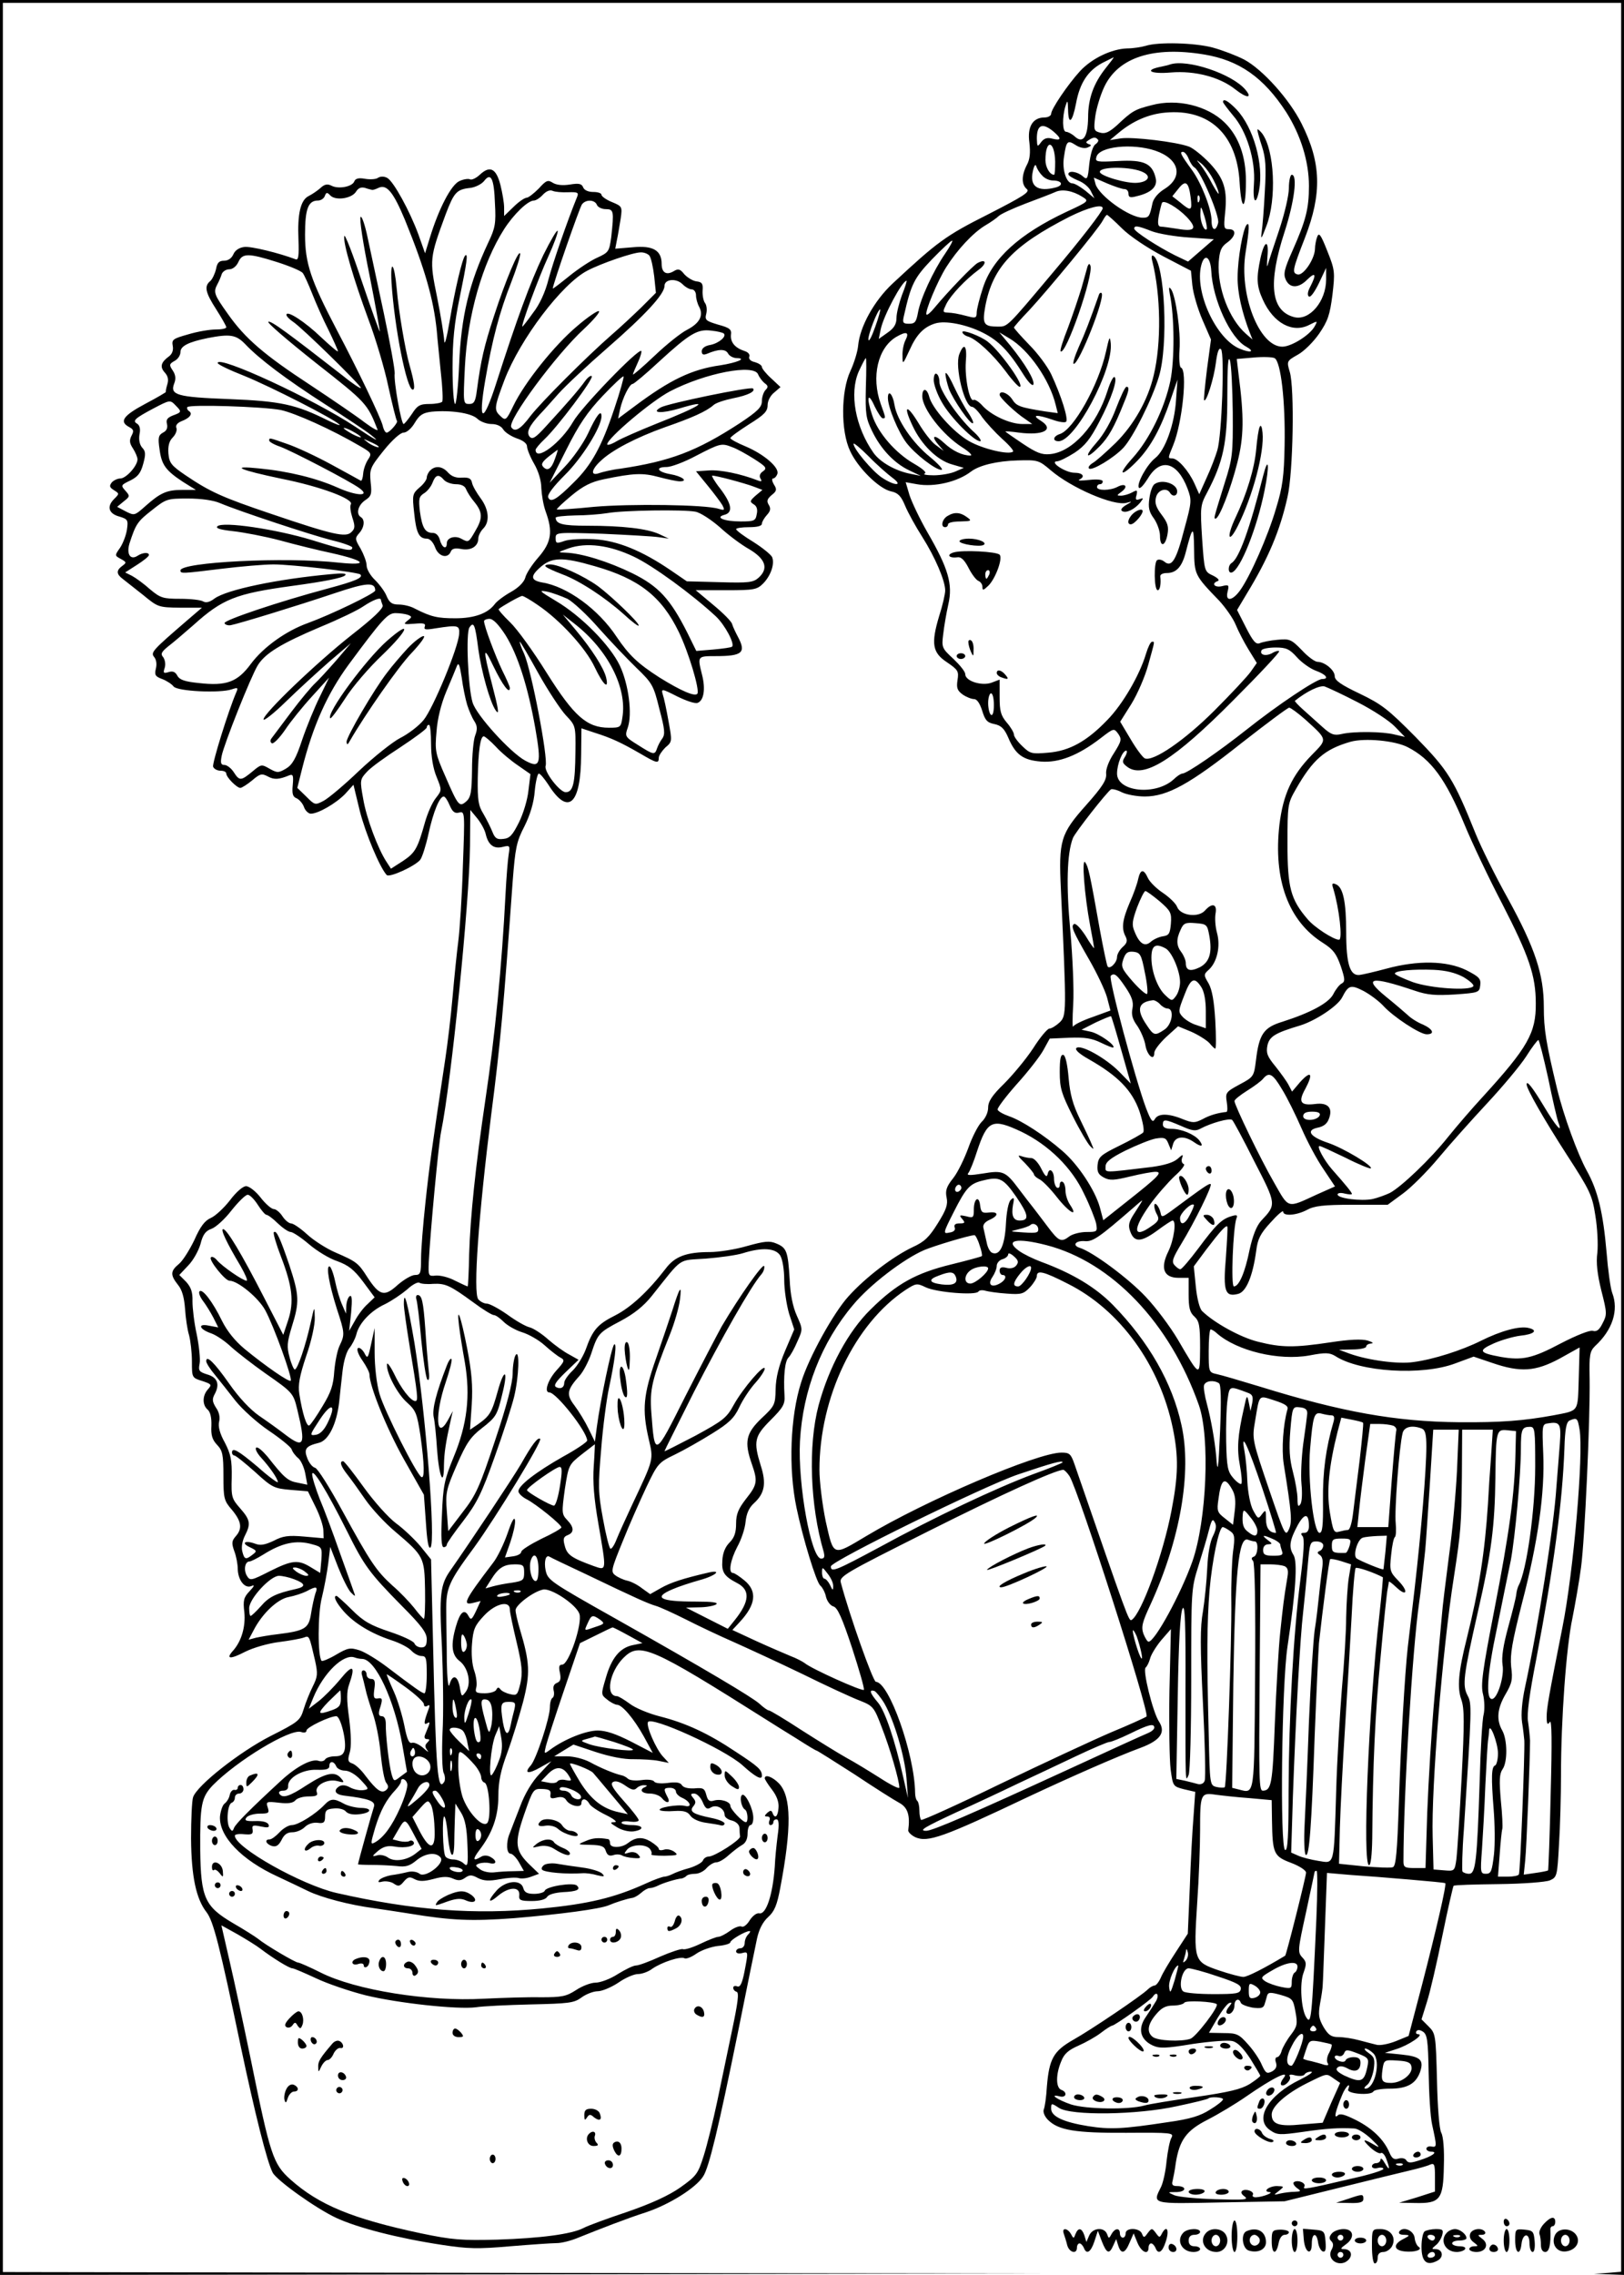 <?xml version="1.0" standalone="no"?>
<!DOCTYPE svg PUBLIC "-//W3C//DTD SVG 20010904//EN"
 "http://www.w3.org/TR/2001/REC-SVG-20010904/DTD/svg10.dtd">
<svg version="1.0" xmlns="http://www.w3.org/2000/svg"
 width="567pt" height="794pt" viewBox="0 0 567 794"
 preserveAspectRatio="xMidYMid meet">

<g transform="translate(0,794) scale(0.1,-0.1)"
fill="#000000" stroke="none">
<path d="M0 3970 l0 -3970 1833 2 1832 3 -1827 2 -1828 3 0 3960 0 3960 2825
0 2825 0 0 -3959 0 -3960 -47 -4 -48 -3 53 -2 52 -2 0 3970 0 3970 -2835 0
-2835 0 0 -3970z"/>
<path d="M4000 7780 c-14 -4 -43 -9 -65 -9 -55 -2 -123 -35 -164 -79 -43 -47
-101 -133 -101 -149 0 -7 -11 -13 -23 -13 -41 0 -61 -32 -53 -88 4 -35 2 -58
-9 -78 -19 -37 -19 -68 0 -84 12 -10 -12 -25 -135 -88 -149 -75 -177 -96 -334
-242 -64 -60 -114 -150 -120 -217 -2 -21 -14 -60 -27 -88 -33 -71 -34 -209 -1
-279 27 -59 101 -132 143 -141 24 -5 35 -16 49 -50 10 -24 37 -73 60 -109 45
-71 80 -153 80 -187 0 -12 -9 -52 -21 -89 -29 -97 -24 -128 28 -162 38 -26 41
-31 36 -62 -4 -27 -1 -36 18 -50 13 -9 31 -16 40 -16 10 0 20 -15 28 -40 10
-33 17 -42 42 -47 24 -5 35 -15 49 -47 25 -60 52 -79 114 -84 63 -5 130 21
208 81 47 36 47 36 62 16 13 -19 12 -25 -15 -68 -18 -27 -29 -57 -27 -72 2
-21 -13 -45 -69 -108 -91 -102 -97 -124 -89 -296 20 -433 20 -440 -5 -464 -12
-11 -28 -21 -35 -21 -7 0 -33 -31 -57 -69 -25 -38 -71 -93 -101 -123 -42 -41
-56 -62 -56 -84 0 -17 -10 -38 -23 -50 -12 -12 -33 -53 -46 -90 -14 -38 -37
-86 -53 -106 -24 -30 -28 -44 -23 -68 5 -24 -1 -42 -31 -90 -30 -48 -46 -64
-88 -83 -67 -32 -163 -104 -224 -172 -51 -56 -138 -212 -165 -300 -38 -119
-45 -300 -16 -438 22 -106 69 -260 83 -271 7 -6 17 -24 20 -40 4 -15 15 -30
26 -33 14 -4 30 -39 65 -145 25 -77 44 -143 41 -146 -6 -6 -182 73 -206 93 -8
6 -31 18 -50 25 -19 8 -73 31 -119 52 l-84 39 25 27 c57 61 63 108 17 146 -17
14 -35 26 -40 26 -17 0 -9 45 15 91 14 25 27 64 29 87 3 29 12 50 30 66 37 34
43 69 23 131 -26 84 -22 102 34 158 44 44 51 56 49 86 -4 68 1 120 14 133 7 7
21 32 31 56 19 42 19 43 -2 90 -14 31 -23 75 -25 127 -6 97 -10 110 -47 125
-23 10 -41 8 -102 -9 -41 -12 -99 -21 -129 -21 -82 0 -123 -15 -155 -58 -60
-78 -121 -135 -176 -163 -62 -31 -79 -51 -103 -119 -9 -24 -29 -57 -45 -73
-17 -16 -30 -35 -30 -43 0 -17 -13 -24 -29 -15 -9 6 1 20 34 52 l45 43 -32 18
c-18 9 -51 33 -73 52 -22 20 -51 39 -65 43 -14 3 -49 23 -79 45 -30 21 -62 38
-71 38 -10 0 -23 7 -30 15 -19 22 1 294 45 645 32 247 43 370 75 815 9 115 13
137 41 191 20 40 33 83 36 123 3 33 10 61 14 61 5 0 19 -17 33 -38 70 -111
114 -71 115 104 l1 92 48 -16 c57 -18 91 -34 157 -72 58 -34 65 -36 65 -15 0
8 11 24 23 36 24 20 24 21 11 92 -7 40 -16 82 -20 93 -6 21 -4 21 51 -7 31
-15 62 -26 71 -22 21 8 28 48 15 98 -16 65 -17 65 48 65 93 0 107 12 77 68 -8
15 -17 34 -20 44 -2 9 -32 39 -66 67 l-61 51 106 0 c99 0 108 2 130 24 26 27
40 67 31 91 -3 8 -32 32 -65 53 -33 20 -60 40 -61 45 0 4 20 7 45 7 28 0 45 4
45 12 0 6 8 20 17 30 13 14 15 23 7 36 -8 13 -6 20 10 34 18 14 19 20 8 37 -7
12 -8 21 -3 21 5 0 12 7 15 16 8 22 -47 69 -111 96 -29 12 -53 25 -53 29 0 4
29 25 65 48 53 33 65 45 65 67 0 15 10 34 23 44 l22 19 -32 30 c-18 16 -33 35
-33 40 0 6 -11 13 -24 17 -15 3 -23 11 -20 19 3 8 -4 16 -17 20 -33 11 -49 30
-47 56 3 19 -4 25 -45 36 -43 13 -47 16 -41 39 3 13 1 30 -5 37 -5 7 -9 26 -8
43 2 24 -2 30 -22 32 -13 2 -32 14 -42 25 -14 18 -21 20 -36 11 -26 -16 -43
-6 -43 25 0 47 -30 65 -101 58 l-61 -5 6 31 c4 18 9 51 13 74 6 42 5 43 -31
58 -20 8 -36 20 -36 25 0 6 -13 10 -29 10 -17 0 -31 6 -35 16 -5 13 -15 15
-46 10 -25 -4 -47 -2 -60 6 -17 11 -23 9 -49 -20 -17 -17 -36 -32 -42 -32 -7
0 -28 -14 -46 -32 l-33 -32 0 30 c0 16 -6 51 -13 79 -15 58 -37 68 -72 35 -13
-12 -28 -19 -34 -16 -5 3 -22 1 -37 -6 -29 -13 -72 -96 -103 -197 l-17 -55
-23 65 c-30 82 -87 186 -109 198 -11 6 -24 6 -33 0 -7 -5 -28 -6 -45 -3 -22 4
-33 1 -37 -9 -7 -19 -56 -28 -80 -15 -14 7 -24 5 -38 -8 -10 -9 -29 -22 -41
-28 -29 -14 -40 -63 -36 -153 2 -56 0 -72 -10 -68 -58 22 -156 46 -179 43 -17
-2 -32 -11 -38 -25 -6 -14 -18 -23 -33 -23 -17 0 -24 -7 -28 -30 -4 -16 -13
-35 -20 -41 -22 -18 -17 -40 21 -99 19 -30 35 -58 35 -62 0 -5 -17 -8 -37 -8
-20 0 -63 -7 -96 -17 -53 -15 -58 -18 -54 -40 3 -15 -2 -28 -12 -36 -29 -21
-34 -37 -16 -57 12 -13 14 -26 9 -42 -4 -13 -6 -24 -5 -26 1 -1 -31 -20 -71
-41 -77 -41 -93 -62 -58 -81 17 -9 18 -14 9 -31 -8 -16 -7 -26 5 -44 9 -14 16
-31 16 -38 0 -23 -40 -67 -60 -67 -9 0 -23 -6 -30 -14 -9 -12 -8 -17 8 -27 19
-12 19 -12 0 -31 -26 -26 -19 -51 19 -61 29 -9 31 -12 26 -46 -3 -20 -14 -48
-24 -63 -19 -27 -19 -27 3 -39 20 -11 20 -13 5 -24 -22 -16 -21 -29 2 -46 10
-8 42 -33 71 -56 51 -42 53 -43 128 -44 l77 0 -49 -42 c-123 -106 -131 -114
-118 -130 8 -9 10 -26 6 -41 -5 -22 -2 -27 22 -36 16 -6 34 -18 40 -26 13 -17
162 -24 203 -10 21 7 23 6 16 -10 -28 -65 -85 -249 -81 -260 3 -8 15 -14 26
-14 11 0 20 -4 20 -10 0 -13 37 -50 49 -50 5 0 24 12 41 26 28 24 34 25 55 14
22 -12 39 -11 75 4 13 5 15 -1 12 -34 -3 -30 0 -41 13 -46 9 -4 21 -17 26 -30
4 -13 16 -24 24 -24 26 0 88 36 120 69 l29 32 22 -91 c20 -79 70 -198 94 -224
10 -10 99 31 117 53 7 9 20 50 29 91 17 78 39 130 53 130 5 0 14 -14 21 -31
10 -23 18 -29 33 -25 20 5 20 2 13 -187 -3 -106 -11 -223 -16 -262 -5 -38 -14
-126 -20 -195 -6 -69 -18 -168 -26 -220 -46 -303 -56 -378 -69 -500 -8 -74
-15 -161 -15 -192 0 -52 -2 -58 -21 -58 -12 0 -39 -16 -61 -35 -46 -42 -63
-38 -106 28 -31 49 -38 54 -112 86 -30 13 -74 41 -97 62 -24 22 -49 39 -57 39
-7 0 -21 11 -30 25 -9 14 -23 25 -30 25 -8 0 -29 18 -46 40 -17 22 -40 40 -51
40 -11 0 -35 -21 -56 -49 -21 -27 -51 -55 -67 -62 -21 -9 -37 -30 -58 -78 -17
-35 -41 -73 -54 -83 -29 -24 -30 -38 -3 -72 15 -18 22 -45 25 -84 2 -31 8 -73
14 -92 5 -19 10 -60 10 -92 0 -56 0 -57 36 -68 33 -11 34 -13 20 -29 -20 -22
-20 -55 -1 -71 9 -8 14 -27 13 -56 -2 -33 3 -49 20 -67 19 -20 22 -34 22 -108
0 -79 2 -87 30 -119 33 -40 37 -65 13 -92 -14 -16 -15 -24 -5 -52 7 -18 12
-46 12 -62 1 -39 24 -69 47 -60 13 6 12 1 -6 -18 -20 -21 -23 -32 -18 -73 5
-50 -10 -102 -40 -135 -26 -29 -9 -30 43 -3 28 14 79 29 119 34 39 5 77 12 87
16 18 7 18 5 38 -81 10 -46 9 -56 -8 -90 -11 -22 -25 -57 -32 -80 -12 -39 -18
-44 -115 -93 -108 -55 -258 -173 -271 -214 -4 -12 -7 -77 -7 -144 1 -133 18
-211 54 -257 24 -31 46 -117 120 -471 49 -231 91 -400 111 -438 14 -27 151
-125 222 -158 73 -34 216 -71 368 -94 91 -14 126 -15 240 -5 73 6 146 11 162
11 16 0 49 8 75 19 77 31 172 68 238 89 80 27 172 84 198 125 20 30 53 166
121 501 31 154 61 302 67 329 7 32 20 58 39 75 22 20 31 42 42 101 40 210 39
319 -4 365 -22 23 -50 34 -50 18 0 -3 11 -21 25 -39 17 -22 25 -44 23 -64 -2
-31 -13 -40 -21 -17 -4 9 -7 9 -18 0 -11 -11 -11 -13 0 -13 8 0 11 -6 7 -15
-3 -8 -1 -15 4 -15 6 0 10 5 10 10 0 6 5 10 11 10 8 0 10 -17 4 -57 -4 -32 -9
-80 -10 -108 -7 -98 -30 -168 -54 -163 -9 2 -23 -8 -34 -25 -9 -15 -22 -25
-28 -21 -6 3 -24 -3 -40 -15 -15 -11 -34 -21 -41 -21 -7 0 -35 -11 -62 -24
-27 -13 -55 -22 -62 -19 -6 2 -42 -10 -79 -26 -37 -17 -75 -31 -84 -31 -10 0
-38 -14 -64 -30 -26 -17 -61 -30 -78 -30 -16 0 -47 -12 -68 -26 -34 -22 -49
-25 -123 -25 -45 1 -135 -2 -198 -5 -195 -11 -449 30 -570 91 -38 19 -74 35
-79 35 -10 0 -115 62 -140 83 -9 7 -48 32 -88 55 -98 58 -112 88 -114 255 -1
158 4 183 43 225 84 86 270 199 309 187 11 -4 19 -2 19 5 0 11 81 50 104 50
15 0 37 -89 29 -118 -4 -16 -13 -22 -34 -22 -15 0 -31 -5 -34 -11 -4 -6 -14
-8 -22 -5 -24 9 -78 -19 -134 -71 -103 -95 -156 -148 -162 -163 -5 -13 -7 -13
-15 -1 -13 18 -8 84 7 89 6 2 11 10 11 18 0 8 7 14 15 14 8 0 15 7 15 15 0 8
-4 15 -10 15 -5 0 -10 -4 -10 -10 0 -5 -5 -9 -12 -7 -6 1 -14 -7 -16 -18 -2
-11 -10 -24 -18 -30 -7 -5 -14 -26 -16 -45 -4 -69 75 -152 202 -210 36 -17 83
-39 105 -50 47 -23 146 -49 230 -60 33 -5 89 -13 125 -19 146 -24 215 -27 364
-16 165 14 300 32 331 45 23 10 64 23 83 26 8 1 22 10 31 18 10 9 23 16 29 16
7 0 20 4 30 9 15 8 62 23 84 25 3 1 10 4 14 8 4 5 18 8 31 8 13 0 31 9 40 20
10 11 25 20 34 20 9 0 28 11 43 25 15 13 35 29 46 35 13 7 20 21 20 40 0 17 5
30 10 30 6 0 10 11 10 25 0 32 -28 88 -39 80 -10 -6 -3 -43 10 -51 10 -6 12
-44 3 -44 -11 0 -54 45 -54 57 0 15 -35 26 -59 18 -14 -4 -20 1 -25 20 -6 23
-11 26 -42 23 -22 -1 -38 3 -43 11 -6 10 -21 12 -50 8 -23 -3 -44 -1 -47 5 -4
6 -24 8 -44 5 -21 -3 -42 -1 -48 5 -5 5 -16 11 -23 12 -23 5 -72 25 -110 46
-21 11 -56 20 -80 20 l-44 0 34 21 33 20 78 -26 c49 -16 99 -26 132 -25 29 0
69 -2 88 -6 l35 -7 -22 24 c-23 26 -57 103 -51 118 8 24 266 -93 330 -150 45
-41 68 -53 68 -37 0 21 -12 32 -90 83 -97 65 -175 101 -265 124 -40 10 -88 30
-107 45 -19 14 -39 26 -44 26 -41 0 -27 83 22 133 57 57 94 41 504 -218 19
-12 65 -41 101 -63 36 -23 67 -42 70 -42 2 0 61 -37 131 -82 69 -46 140 -91
157 -100 30 -16 39 -43 32 -96 -1 -6 10 -17 24 -24 44 -20 97 -1 400 143 141
66 306 139 388 169 69 26 88 54 63 92 -21 32 -58 181 -46 188 4 3 11 16 15 30
3 14 21 43 39 65 l34 39 -5 -214 c-2 -118 0 -242 4 -275 8 -59 8 -60 47 -70
l39 -9 -6 -86 c-4 -47 -10 -158 -13 -247 l-7 -162 -41 -63 c-23 -35 -47 -75
-53 -90 -7 -16 -17 -28 -22 -28 -5 0 -16 -6 -23 -13 -23 -23 -201 -143 -262
-177 -68 -39 -83 -66 -91 -163 -2 -35 -7 -71 -11 -80 -3 -9 3 -24 15 -36 36
-36 95 -46 273 -45 159 1 167 0 158 -17 -6 -10 -13 -46 -17 -81 -3 -35 -12
-75 -19 -90 -31 -62 -36 -60 209 -55 l222 4 190 47 c105 26 215 53 245 60 30
7 63 16 73 21 15 6 17 1 17 -44 l0 -50 -62 -20 -63 -19 56 -1 c87 -2 98 12
100 129 2 56 -2 104 -9 116 -7 13 -13 90 -15 184 -4 157 -5 163 -29 187 l-25
25 19 61 c11 34 35 138 54 232 19 93 37 171 39 173 2 3 73 5 157 6 86 1 164 7
179 13 25 11 26 15 32 125 4 62 7 172 7 243 0 193 18 445 40 548 10 51 24 130
30 177 13 95 32 514 30 658 -2 84 1 96 19 114 61 56 83 125 60 185 -6 15 -15
80 -20 143 -12 137 -30 214 -69 284 -32 58 -81 192 -104 287 -38 158 -46 206
-46 284 0 114 -30 205 -126 380 -43 77 -93 178 -112 225 -77 191 -95 220 -209
337 -97 98 -119 115 -196 152 -65 31 -87 46 -87 61 0 21 -35 50 -60 50 -9 0
-34 18 -55 41 -37 38 -43 40 -85 36 -25 -2 -53 -8 -62 -12 -13 -5 -23 6 -48
55 l-31 61 34 57 c75 123 116 220 142 337 20 85 25 381 8 437 -11 37 -11 38
28 60 22 12 55 45 75 74 30 44 37 65 46 135 9 78 9 86 -18 153 -22 56 -29 66
-35 50 -4 -10 -8 -30 -8 -43 -1 -35 -40 -93 -60 -89 -21 5 -19 15 25 128 60
155 57 262 -12 399 -42 84 -135 188 -200 223 -27 14 -77 33 -110 42 -64 17
-191 20 -234 6z m203 -30 c123 -20 209 -80 288 -202 50 -79 79 -171 79 -257 0
-80 -11 -121 -57 -225 -29 -65 -33 -82 -24 -102 14 -31 45 -31 76 1 28 27 32
18 10 -25 -10 -18 -11 -31 -5 -35 6 -4 21 18 35 47 l25 53 0 -40 c0 -77 -58
-145 -111 -132 -82 21 -93 117 -34 298 34 105 46 199 25 199 -5 0 -10 -21 -10
-46 0 -26 -15 -90 -34 -147 -19 -56 -37 -111 -40 -122 -3 -11 -3 1 -1 28 6 62
-10 60 -24 -3 -15 -70 -14 -98 8 -146 37 -82 104 -118 162 -88 30 15 30 15 19
-5 -16 -30 -81 -71 -113 -71 -81 0 -152 184 -128 330 13 80 14 106 4 96 -13
-13 -32 -119 -32 -183 -1 -53 15 -124 44 -198 l8 -20 -23 20 c-59 52 -100 160
-95 249 3 40 8 54 29 69 31 22 34 47 7 47 -18 0 -19 5 -14 54 9 84 -3 122 -53
176 -25 26 -57 52 -72 58 -45 17 -198 35 -239 29 l-38 -6 30 25 c50 42 106 66
164 71 154 14 250 -77 259 -244 6 -103 22 -99 22 5 0 86 -25 156 -74 204 -60
59 -166 85 -255 61 -59 -15 -68 -20 -121 -70 -27 -24 -41 -31 -59 -26 -22 6
-23 9 -17 57 4 28 18 75 32 104 49 102 171 141 347 112z m-342 -47 c-43 -54
-62 -107 -62 -173 -1 -69 -18 -93 -47 -66 -10 9 -24 16 -30 16 -13 0 -14 51
-2 90 7 22 8 21 9 -12 1 -57 15 -46 28 22 13 70 41 113 91 140 20 10 38 19 40
20 2 0 -11 -17 -27 -37z m-183 -222 c29 -25 28 -33 -4 -25 -18 5 -29 1 -39
-12 -13 -18 -14 -17 -15 12 0 49 19 57 58 25z m155 -28 c4 -3 0 -11 -9 -17 -9
-7 -17 -35 -21 -69 -5 -53 -7 -56 -23 -42 -18 16 -50 21 -50 7 0 -5 15 -14 34
-22 19 -7 39 -24 45 -38 l12 -24 -31 26 c-18 14 -38 26 -46 26 -21 0 -37 49
-29 94 8 54 12 58 40 40 15 -10 32 -13 42 -9 14 6 15 9 4 12 -11 5 -11 7 0 14
17 11 24 11 32 2z m-149 -77 c0 -25 -1 -46 -4 -46 -15 0 -30 27 -30 51 0 75
32 70 34 -5z m350 38 c84 -29 99 -92 31 -134 -21 -13 -37 -32 -41 -48 -10 -48
-13 -52 -34 -52 -46 0 -152 76 -165 117 l-6 23 46 -20 c26 -11 53 -20 61 -20
8 0 14 -7 14 -16 0 -13 6 -15 28 -9 52 12 74 34 67 63 -12 52 -41 65 -131 60
-75 -4 -81 -3 -76 14 9 37 126 49 206 22z m116 -28 c5 -13 14 -27 21 -31 22
-14 88 -170 82 -193 -8 -32 -23 -27 -23 8 0 40 -35 130 -68 176 -41 56 -44 64
-32 64 6 0 15 -11 20 -24z m79 -60 c10 -17 22 -42 25 -56 4 -14 -5 -2 -20 25
-14 28 -34 59 -43 70 -15 18 -15 19 1 6 10 -7 26 -27 37 -45z m-591 2 c8 -10
25 -18 38 -18 31 0 39 -16 11 -24 -64 -17 -93 3 -81 56 4 19 9 27 12 18 2 -8
11 -23 20 -32z m355 10 c27 -14 15 -33 -22 -36 -35 -4 -131 24 -131 38 0 20
115 19 153 -2z m-2265 -108 c4 -69 1 -86 -23 -136 -67 -143 -95 -257 -102
-426 -3 -76 -10 -138 -14 -138 -5 0 -9 57 -9 126 0 95 6 155 25 246 25 122 30
156 19 146 -10 -10 -36 -120 -54 -228 -10 -58 -18 -89 -19 -70 -1 19 -12 88
-25 153 -27 131 -26 137 30 289 29 76 38 87 85 92 18 2 40 13 49 24 24 32 35
9 38 -78z m2429 21 c6 -47 2 -50 -36 -18 l-28 22 21 26 c25 32 36 25 43 -30z
m-2857 26 c3 0 13 3 23 8 28 12 51 -17 91 -113 69 -169 100 -277 111 -387 2
-27 9 -92 14 -144 6 -52 8 -98 5 -103 -3 -4 -23 -8 -44 -8 -34 0 -43 -5 -62
-35 -13 -19 -26 -35 -29 -35 -8 0 -35 149 -31 177 1 12 -16 106 -38 210 -22
103 -48 223 -57 266 -9 43 -20 74 -24 70 -5 -5 9 -96 31 -203 21 -107 37 -196
36 -197 -1 -2 -29 76 -62 173 -32 97 -60 169 -62 160 -5 -23 33 -152 84 -290
25 -66 57 -173 70 -236 14 -63 27 -116 30 -119 5 -5 -26 -41 -36 -41 -5 0 -11
11 -14 25 -8 30 -86 193 -161 335 -90 172 -110 231 -110 331 0 90 11 119 45
119 10 0 21 7 24 16 5 13 8 14 20 1 19 -18 74 -10 89 14 8 13 18 17 32 13 11
-4 22 -6 25 -7z m684 -8 c33 1 37 -1 31 -16 -35 -86 -85 -231 -100 -288 -11
-44 -31 -88 -54 -117 -19 -27 -36 -48 -37 -48 -7 0 58 175 90 244 20 44 35 85
33 90 -2 6 -24 -32 -50 -84 -46 -96 -94 -228 -163 -443 -47 -148 -66 -146 -40
5 25 145 50 239 91 343 19 49 33 94 31 100 -5 15 -51 -94 -91 -217 -35 -107
-46 -155 -60 -260 -5 -40 -10 -48 -27 -48 -21 0 -21 3 -15 128 9 181 61 363
137 482 34 53 83 100 104 100 7 0 21 9 31 20 12 13 25 18 34 14 9 -4 33 -6 55
-5z m1795 -16 c24 -15 23 -16 -57 -53 -163 -77 -257 -162 -290 -264 -12 -36
-22 -76 -22 -87 0 -18 -4 -20 -27 -14 -42 11 -56 13 -76 14 -16 1 -16 3 -3 30
17 33 68 86 111 118 31 22 30 42 -2 25 -17 -10 -101 -97 -151 -157 -12 -15
-25 -26 -27 -23 -8 7 39 119 69 166 38 60 92 118 134 144 21 12 43 28 49 34 7
7 50 27 95 44 46 17 92 35 103 40 24 11 61 4 94 -17z m408 -15 c-3 -8 -6 -5
-6 6 -1 11 2 17 5 13 3 -3 4 -12 1 -19z m-2103 -13 c3 -8 17 -15 31 -15 28 0
29 -7 19 -98 -7 -50 -9 -53 -48 -71 -23 -10 -67 -39 -99 -65 -31 -25 -57 -45
-57 -43 0 14 94 284 102 294 14 18 45 16 52 -2z m2060 -43 c37 -40 28 -51 -31
-41 -26 4 -54 8 -61 8 -9 1 -11 11 -6 39 4 20 9 40 11 44 6 12 54 -16 87 -50z
m-294 31 c0 -10 -77 -110 -177 -228 -157 -187 -155 -185 -188 -185 -51 0 -56
9 -45 71 26 137 97 212 295 313 65 32 115 45 115 29z m363 -73 c-8 -9 -23 26
-22 55 1 29 2 28 14 -10 7 -22 10 -42 8 -45z m-296 3 c28 -28 90 -69 145 -98
l96 -50 5 -51 c3 -29 19 -83 35 -120 l30 -69 -14 -104 c-7 -58 -12 -106 -10
-108 8 -8 34 76 41 130 5 40 11 55 18 48 13 -13 3 -302 -13 -353 -6 -20 -22
-63 -37 -95 l-26 -58 -17 38 c-20 44 -58 87 -77 87 -16 0 -16 0 3 46 32 78 51
263 27 271 -5 2 -7 30 -5 62 5 63 -13 187 -29 211 -8 11 -9 7 -5 -15 17 -82
17 -232 2 -305 -20 -95 -73 -204 -132 -269 -55 -61 -41 -69 17 -9 47 49 82
113 116 213 l24 70 -5 -70 c-5 -85 -38 -177 -73 -204 -29 -23 -65 -89 -57
-103 4 -6 17 9 31 31 44 75 103 60 139 -34 15 -41 15 -46 -11 -141 -28 -109
-44 -135 -69 -115 -8 7 -20 10 -26 6 -12 -7 -11 -105 2 -105 8 0 12 22 9 48
-1 7 9 12 23 12 33 0 53 22 66 73 24 93 28 95 29 10 1 -89 1 -90 88 -180 22
-24 48 -61 57 -83 9 -22 29 -61 45 -87 l29 -47 -21 -30 c-12 -17 -69 -78 -127
-136 -103 -103 -213 -179 -243 -167 -7 3 -29 32 -49 66 l-37 62 39 62 c21 34
48 96 59 137 24 87 23 80 13 80 -5 0 -14 -19 -21 -42 -22 -74 -81 -176 -135
-231 -71 -74 -132 -108 -206 -114 -57 -5 -63 -4 -90 22 -17 16 -30 34 -30 41
0 7 -11 26 -25 42 -21 25 -25 40 -25 90 l0 60 -29 -11 c-34 -12 -91 6 -91 30
0 9 -19 32 -41 53 -40 37 -42 40 -36 86 3 27 11 74 18 105 16 70 0 125 -73
251 -27 47 -55 106 -63 131 l-13 44 39 -7 c61 -11 142 8 189 44 29 22 90 37
163 39 70 2 74 1 115 -34 72 -62 221 -126 265 -114 21 6 21 5 -2 -8 -15 -9
-20 -17 -13 -21 14 -8 43 6 63 30 12 16 12 17 -2 12 -13 -5 -16 -2 -11 14 4
18 2 19 -16 9 -11 -6 -29 -11 -38 -11 -16 0 -16 1 2 14 24 18 13 31 -14 17
-26 -14 -72 -14 -72 -1 0 6 5 10 10 10 6 0 10 4 10 10 0 6 -20 8 -47 5 -27 -3
-42 -3 -35 1 22 10 13 24 -17 24 -31 0 -90 39 -60 40 8 0 36 14 61 30 36 24
55 48 86 108 43 82 65 149 53 156 -4 3 -15 -18 -24 -47 -38 -121 -123 -215
-201 -222 -29 -3 -48 5 -96 37 -33 22 -60 41 -60 42 0 1 21 0 48 -4 86 -11
125 11 75 42 -34 21 -13 22 42 3 22 -8 43 -11 47 -7 9 9 -17 91 -52 166 -13
27 -47 73 -77 103 -29 30 -53 57 -53 60 0 2 24 30 54 61 63 68 241 283 256
312 6 11 12 20 15 20 2 0 26 -21 52 -47z m104 -10 c24 -9 83 -19 131 -22 l86
-6 -45 -39 -45 -39 -46 22 c-58 29 -142 83 -142 93 0 12 13 10 61 -9z m-721
-78 c-42 -61 -87 -159 -95 -206 -6 -33 -11 -39 -31 -39 -21 0 -24 3 -18 28 25
111 36 132 98 197 35 36 66 65 70 65 4 0 -7 -20 -24 -45z m-1033 -7 c6 -7 13
-39 17 -72 l6 -58 -52 -52 c-29 -28 -75 -71 -103 -95 -87 -76 -245 -234 -283
-283 -35 -47 -55 -58 -67 -39 -14 23 157 254 254 343 33 31 57 59 52 62 -4 3
-40 -21 -78 -54 -77 -65 -181 -194 -221 -277 -24 -50 -27 -52 -44 -36 -24 22
-23 30 13 126 55 144 201 336 289 382 47 25 160 64 186 64 12 1 26 -5 31 -11z
m-1299 -23 c44 -14 84 -31 89 -38 5 -6 20 -39 33 -72 13 -33 38 -90 57 -127
18 -37 33 -71 33 -74 0 -4 -26 18 -58 48 -57 55 -122 97 -122 79 0 -5 11 -16
23 -24 30 -19 237 -222 237 -231 0 -4 -28 14 -61 41 -193 150 -252 194 -262
190 -7 -2 68 -66 165 -143 177 -139 180 -142 216 -233 3 -7 -17 4 -44 24 -27
21 -112 79 -189 130 -162 106 -229 163 -290 250 -47 66 -51 75 -36 103 5 9 12
25 15 35 3 9 15 17 26 17 12 0 25 10 32 25 14 32 35 32 136 0z m3261 -31 c5
-100 67 -235 122 -264 32 -18 15 -23 -23 -7 -82 34 -158 198 -134 291 11 43
32 31 35 -20z m-1814 -64 c8 0 15 -9 15 -21 0 -11 5 -29 11 -40 16 -30 2 -57
-42 -80 -22 -11 -73 -52 -114 -91 -41 -39 -75 -68 -75 -65 0 4 8 22 17 42 9
19 14 37 12 40 -10 10 -210 -197 -238 -247 -42 -73 -131 -140 -131 -98 0 4 14
21 31 37 45 42 173 212 165 220 -3 4 -14 -4 -24 -18 -19 -27 -65 -80 -134
-155 -39 -43 -49 -49 -59 -38 -12 15 -2 37 37 79 11 11 39 43 64 71 25 28 101
99 170 159 131 114 200 188 200 217 0 24 41 28 63 6 10 -10 24 -18 32 -18z
m734 -20 c-10 -28 -19 -63 -19 -79 0 -22 -8 -36 -31 -52 l-31 -22 7 34 c10 48
75 169 90 169 2 0 -5 -23 -16 -50z m-93 -110 c-12 -34 -22 -54 -24 -46 -3 14
32 106 41 106 2 0 -5 -27 -17 -60z m375 -21 c56 -28 91 -64 144 -149 16 -25
30 -39 33 -32 5 15 -29 72 -80 135 l-39 47 35 -21 c68 -40 141 -145 162 -233
l7 -28 -44 6 c-87 14 -100 18 -115 42 -15 23 -44 33 -44 16 0 -10 56 -63 90
-85 l24 -17 -34 0 c-44 0 -108 30 -139 63 -13 15 -28 24 -32 21 -14 -8 -31 78
-27 133 5 57 -6 70 -23 26 -16 -43 18 -183 45 -183 6 0 22 -16 35 -36 14 -19
45 -53 69 -75 25 -22 42 -42 39 -45 -13 -13 -107 9 -155 37 -54 31 -128 114
-138 155 -8 30 -24 31 -24 1 0 -43 71 -135 139 -178 25 -16 38 -29 29 -29 -28
0 -62 16 -92 44 -33 31 -48 27 -20 -6 l19 -22 -27 20 c-15 10 -42 45 -61 77
-42 69 -55 63 -21 -9 31 -67 87 -121 138 -135 l41 -12 -30 -13 c-16 -7 -50
-13 -75 -13 -25 0 -39 3 -32 6 9 3 -5 16 -36 34 -65 37 -127 108 -147 170 -21
63 -15 84 9 30 11 -22 23 -41 28 -41 11 0 11 0 -7 50 -34 95 -10 196 54 234
36 21 47 17 32 -12 -6 -12 -11 -36 -10 -54 0 -32 1 -31 25 21 24 54 50 80 89
92 35 11 108 -3 166 -32z m-904 -3 c11 -10 -17 -34 -47 -40 -19 -3 -30 -12
-30 -22 0 -11 5 -14 18 -9 40 17 65 18 74 1 5 -9 19 -16 31 -16 36 -1 -1 -16
-58 -25 -100 -14 -176 -51 -298 -142 l-59 -44 7 33 c9 40 33 88 44 88 4 0 45
34 90 76 109 100 136 116 184 110 21 -2 41 -7 44 -10z m-1671 -37 c48 -51 142
-122 279 -210 72 -46 144 -94 160 -107 38 -30 15 -18 -55 29 -145 96 -480 251
-480 222 0 -5 42 -25 93 -45 91 -37 313 -150 332 -170 6 -5 -13 1 -41 15 -110
55 -164 67 -343 74 -183 7 -208 14 -193 54 7 17 5 31 -5 46 -13 19 -12 23 6
33 12 6 21 20 21 31 0 21 27 35 95 49 78 15 99 12 131 -21z m3448 -239 c1
-144 -1 -161 -28 -245 -39 -126 -39 -125 -32 -125 13 0 53 104 76 195 23 91
24 158 4 311 l-6 51 58 5 c33 3 66 2 74 -2 22 -12 38 -151 35 -305 -2 -108 -7
-145 -30 -220 -28 -96 -90 -236 -125 -285 -27 -38 -53 -41 -44 -5 6 24 4 25
-20 19 -26 -6 -38 10 -14 18 7 3 -1 11 -17 19 -30 14 -30 14 -38 129 -7 110
-6 117 17 160 57 108 71 174 71 337 0 104 3 144 9 125 5 -15 9 -97 10 -182z
m-1281 88 c-2 -92 0 -108 22 -153 30 -62 77 -112 130 -137 l40 -19 -35 7 c-53
10 -106 40 -130 73 -64 91 -85 208 -52 284 12 26 23 47 25 47 2 0 2 -46 0
-102z m-376 45 c4 -10 14 -23 22 -30 13 -9 14 -14 4 -24 -7 -7 -13 -25 -13
-39 0 -21 -14 -35 -77 -77 -152 -99 -244 -133 -418 -159 -27 -3 -60 -11 -72
-15 -32 -12 -30 11 5 43 39 37 123 81 224 117 95 33 144 55 169 77 8 8 40 18
69 24 51 10 79 24 69 34 -7 8 -297 -52 -322 -66 -36 -20 3 -22 64 -4 116 35
78 9 -82 -54 -57 -23 -119 -50 -136 -60 -18 -11 -33 -15 -33 -11 0 21 154 151
219 185 123 64 294 97 308 59z m-502 -119 c-44 -132 -80 -198 -143 -259 -59
-59 -80 -71 -88 -51 -4 9 18 38 58 78 60 59 128 168 128 205 0 26 -18 3 -47
-60 -16 -34 -53 -87 -82 -117 l-52 -55 58 115 c44 88 74 132 127 188 38 40 71
71 73 68 2 -2 -12 -53 -32 -112z m-1531 10 c21 -21 20 -23 -10 -34 -20 -8 -25
-15 -21 -30 3 -13 -1 -24 -14 -30 -16 -9 -18 -18 -12 -58 7 -54 21 -74 82
-114 l45 -28 -48 0 c-54 0 -76 -10 -129 -57 -37 -33 -38 -33 -68 -18 l-30 16
23 19 c22 17 22 19 6 37 -17 19 -16 20 17 36 26 13 36 25 45 58 9 33 9 44 -4
57 -9 11 -12 28 -9 46 4 18 1 31 -8 37 -18 10 -8 19 56 53 59 31 59 31 79 10z
m366 -15 c51 -11 178 -68 277 -126 40 -23 42 -26 28 -47 -8 -12 -16 -34 -17
-49 -1 -15 -5 -26 -8 -25 -3 2 -49 27 -102 56 -53 29 -122 61 -154 72 -66 23
-64 23 -64 12 0 -4 17 -14 38 -21 41 -15 245 -121 277 -145 40 -29 -9 -28 -76
2 -74 33 -171 57 -274 67 -106 11 -70 -5 78 -36 136 -27 253 -71 242 -89 -4
-6 -1 -27 5 -46 10 -30 10 -39 -3 -51 -19 -20 -64 -10 -279 63 -172 58 -214
77 -300 135 -50 34 -57 43 -60 76 -2 27 3 44 15 56 10 10 16 25 13 33 -4 9 3
18 18 24 29 11 40 26 26 35 -6 4 -8 10 -6 14 7 10 262 2 326 -10z m686 -30
c11 -11 34 -19 50 -19 18 0 34 -7 41 -19 7 -11 28 -24 47 -31 22 -7 36 -18 36
-28 0 -9 11 -37 25 -61 15 -26 25 -59 25 -85 1 -22 7 -59 15 -81 26 -71 20
-108 -25 -160 -22 -25 -43 -57 -46 -71 -4 -15 -23 -35 -50 -50 -25 -14 -50
-33 -57 -43 -24 -32 -71 -49 -137 -49 -63 0 -85 5 -142 34 -14 8 -39 14 -56
14 -23 0 -32 6 -42 29 -6 16 -25 41 -41 57 -16 15 -29 38 -29 50 0 13 -10 39
-21 59 -20 33 -20 37 -5 54 18 20 21 47 6 56 -18 11 -10 42 15 59 21 14 24 21
19 63 -4 46 -2 51 46 111 29 36 58 62 69 62 11 0 28 15 39 34 17 28 28 35 59
39 65 6 137 -4 159 -24z m-406 -65 c0 -2 -13 2 -30 11 -16 9 -30 18 -30 21 0
2 14 -2 30 -11 17 -9 30 -18 30 -21z m59 -30 c14 -12 -19 -1 -35 12 -18 14
-18 14 6 3 14 -6 27 -13 29 -15z m1796 -111 c41 -30 9 -30 -36 0 -33 22 -99
100 -99 118 0 5 24 -15 53 -44 28 -29 66 -62 82 -74z m-558 106 c15 -5 49 -24
76 -41 42 -27 46 -32 31 -43 -11 -7 -14 -17 -9 -25 6 -10 4 -12 -9 -7 -59 23
-131 38 -171 35 l-45 -3 40 -49 c23 -28 46 -59 52 -69 9 -18 8 -19 -13 -13
-46 15 -310 18 -435 7 -69 -7 -128 -11 -130 -9 -1 2 22 24 51 48 41 34 69 48
112 57 106 22 137 23 193 8 30 -8 63 -15 73 -15 32 0 8 18 -33 25 -45 8 -54
25 -12 25 15 0 61 17 102 39 85 44 89 45 127 30z m-619 -39 c-12 -36 -26 -46
-41 -30 -9 9 -5 17 18 36 17 13 31 24 32 24 1 0 -3 -14 -9 -30z m612 -74 c30
-8 68 -19 83 -25 l29 -11 -24 -20 c-20 -18 -21 -21 -7 -30 11 -6 15 -18 11
-35 -4 -23 -9 -25 -56 -25 -58 0 -91 14 -57 23 31 8 26 38 -14 91 -20 25 -32
46 -28 46 5 0 33 -6 63 -14z m-1782 -82 c66 -28 320 -112 392 -130 38 -9 70
-21 70 -25 0 -15 -22 -11 -141 26 -125 38 -312 66 -330 48 -7 -7 10 -12 55
-17 36 -4 110 -18 163 -32 54 -15 136 -35 183 -45 116 -26 130 -44 25 -33
-190 21 -555 2 -555 -27 0 -12 6 -11 145 6 66 8 147 15 180 15 65 0 295 -27
303 -35 11 -11 -16 -23 -113 -49 -172 -46 -365 -111 -361 -121 1 -5 12 -9 22
-7 27 5 230 67 364 112 110 37 140 39 140 9 0 -10 -156 -85 -236 -114 -75 -27
-154 -83 -198 -142 -47 -64 -86 -78 -182 -67 -49 5 -67 11 -75 26 -7 13 -16
17 -31 12 -17 -5 -19 -3 -13 15 4 13 1 28 -5 37 -10 11 -7 18 16 37 16 12 56
46 89 75 102 92 148 110 345 137 111 15 177 28 185 37 7 7 -10 8 -50 4 -186
-17 -363 -54 -406 -85 -17 -13 -30 -16 -40 -10 -8 5 -44 9 -80 9 -60 0 -69 3
-105 33 -21 19 -50 40 -63 47 l-24 12 42 27 c22 14 41 29 41 34 0 10 -22 9
-40 -3 -25 -16 -39 6 -28 43 22 68 28 77 78 116 50 40 54 41 126 41 46 0 89
-6 112 -16z m1660 -30 c17 -3 55 -28 85 -54 29 -27 76 -62 103 -77 57 -34 68
-67 33 -99 -19 -17 -34 -19 -136 -16 l-115 3 -57 39 c-100 68 -185 103 -267
108 -40 2 -86 0 -103 -6 -28 -10 -31 -9 -31 10 0 20 3 20 163 15 89 -4 178 -9
197 -12 l35 -5 -34 16 c-42 19 -128 29 -251 29 -86 0 -109 6 -110 28 0 4 30 7
68 8 37 0 87 4 112 8 55 10 266 13 308 5z m-215 -157 c66 -31 203 -131 286
-208 32 -30 67 -96 57 -106 -3 -3 -32 -7 -65 -10 l-60 -5 -31 63 c-60 119
-101 163 -192 208 -84 41 -177 70 -233 72 -29 1 -29 1 10 15 63 22 144 11 228
-29z m-137 -33 c155 -44 234 -106 294 -230 34 -70 73 -200 65 -215 -8 -12 -58
10 -132 56 -75 48 -107 78 -150 142 -64 97 -173 176 -260 190 -39 7 -42 21
-10 50 42 39 79 40 193 7z m-95 -114 c19 -10 69 -56 109 -102 41 -46 100 -108
132 -139 55 -53 60 -61 80 -143 19 -71 21 -89 10 -104 -7 -9 -15 -25 -18 -34
-8 -24 -12 -23 -67 12 -45 28 -46 30 -35 61 16 47 3 150 -28 216 -34 71 -134
173 -224 226 -57 34 -61 38 -30 32 19 -4 51 -16 71 -25z m-103 -22 c77 -52
167 -150 198 -216 30 -63 51 -82 40 -36 -9 34 -49 97 -105 164 l-46 55 42 -33
c115 -90 183 -222 166 -326 -5 -35 -7 -36 -47 -36 -77 0 -122 40 -217 191 -46
74 -103 153 -128 177 -24 23 -42 44 -40 46 11 10 75 46 82 46 5 0 29 -14 55
-32z m-548 18 c0 -2 3 -11 6 -19 3 -10 -31 -43 -108 -103 -123 -97 -308 -274
-308 -295 0 -7 35 20 78 62 42 41 111 104 152 140 l75 64 -51 -60 c-29 -33
-62 -69 -74 -80 -12 -11 -50 -56 -83 -100 -33 -44 -64 -85 -69 -92 -5 -6 -5
-14 1 -17 5 -4 26 17 46 46 19 29 62 82 95 118 l59 65 -32 -66 c-18 -36 -46
-104 -62 -151 -22 -67 -35 -88 -57 -101 -26 -15 -30 -15 -57 0 -28 16 -29 16
-60 -10 -40 -33 -45 -33 -65 -2 -9 14 -24 25 -32 25 -13 0 -15 7 -10 32 8 41
102 277 126 316 26 42 82 76 219 134 63 26 130 58 150 72 33 22 61 33 61 22z
m94 -52 c15 -6 15 -8 -1 -20 -16 -13 -14 -14 24 -11 32 3 40 1 36 -10 -4 -11
3 -12 38 -6 79 12 84 11 82 -20 -3 -48 -91 -260 -124 -300 -17 -21 -54 -49
-82 -63 -27 -14 -92 -66 -143 -114 -51 -49 -107 -96 -124 -105 -30 -16 -31
-15 -61 15 l-31 30 17 68 c38 150 88 261 162 362 119 161 137 180 164 180 15
0 35 -3 43 -6z m341 -71 c43 -69 78 -179 104 -325 22 -126 17 -141 -35 -113
-52 28 -171 159 -184 203 -16 52 -24 244 -11 262 15 22 20 11 31 -76 11 -79
41 -186 61 -214 13 -18 10 3 -14 95 -32 122 -30 135 6 59 32 -66 57 -99 57
-75 0 5 -12 32 -26 60 -24 50 -64 156 -64 173 0 4 9 8 19 8 13 0 32 -20 56
-57z m114 -132 c34 -61 77 -126 96 -147 35 -37 35 -37 34 -128 -1 -111 -8
-141 -34 -141 -21 0 -77 73 -70 92 9 27 -49 331 -75 391 -11 23 -17 42 -15 42
2 0 31 -49 64 -109z m2649 55 c17 -19 47 -40 66 -47 36 -13 48 -29 22 -29 -20
0 -156 -91 -263 -176 -96 -76 -209 -154 -225 -154 -5 0 -19 -9 -30 -20 -63
-58 -198 -44 -198 20 0 33 19 80 32 80 4 0 3 -9 -4 -21 -11 -17 -10 -22 7 -35
57 -44 164 23 373 234 90 90 161 166 158 169 -2 3 -14 0 -25 -7 -23 -12 -45
-5 -36 11 4 5 25 9 49 9 36 0 48 -5 74 -34z m-2897 -166 c6 -19 17 -45 25 -57
11 -17 11 -29 3 -50 -6 -15 -11 -70 -11 -120 -1 -77 -4 -96 -20 -110 -24 -21
-28 -17 -73 87 -35 79 -37 90 -31 156 3 44 16 97 34 140 16 38 33 78 37 89 6
15 10 5 17 -40 4 -32 13 -75 19 -95z m3109 9 c53 -27 111 -65 130 -85 l35 -36
-35 8 c-42 11 -143 12 -186 2 -26 -6 -37 -2 -65 23 -19 17 -49 44 -68 61 -18
16 -32 31 -30 32 41 33 87 55 104 50 11 -4 63 -28 115 -55z m-1270 -10 c0 -24
-4 -38 -10 -34 -5 3 -10 22 -10 41 0 19 5 34 10 34 6 0 10 -18 10 -41z m1088
-51 c78 -71 77 -67 22 -123 -70 -72 -100 -138 -113 -243 -22 -192 31 -337 152
-413 36 -23 47 -38 62 -81 15 -45 16 -54 3 -61 -8 -4 -21 -21 -29 -37 -16 -31
-80 -65 -177 -96 -66 -20 -82 -43 -93 -135 -7 -56 -8 -58 -57 -84 -48 -26 -50
-29 -45 -61 3 -19 3 -34 -1 -35 -29 -3 -58 -11 -83 -25 -28 -14 -34 -14 -70 0
-51 21 -86 20 -97 0 -8 -14 -14 -5 -31 39 -38 103 -132 453 -123 461 12 12 22
4 51 -39 23 -34 29 -52 25 -74 -5 -22 0 -39 17 -62 12 -18 25 -48 28 -67 6
-36 31 -57 31 -27 0 10 19 34 41 55 l42 38 46 -19 c25 -11 53 -29 63 -39 9
-11 18 -20 21 -20 3 0 3 44 0 98 -4 67 -11 107 -23 129 -18 30 -18 32 1 49 28
26 41 81 28 128 -6 22 -8 52 -5 68 6 33 -12 38 -37 10 -23 -26 -85 -18 -97 12
-4 12 -27 34 -49 49 -23 15 -47 39 -53 52 -15 33 -26 32 -34 -2 -3 -16 -16
-53 -30 -84 -26 -61 -29 -90 -14 -118 7 -14 5 -23 -10 -36 -11 -10 -20 -26
-20 -35 0 -20 -26 -45 -33 -33 -3 5 -15 63 -27 128 -35 197 -40 219 -51 235
-13 19 -3 -114 17 -220 8 -41 14 -77 14 -79 0 -3 -14 16 -30 43 -17 26 -34 44
-40 41 -12 -8 -5 -24 53 -125 27 -47 55 -106 62 -131 l12 -46 -63 -23 c-35
-12 -65 -27 -67 -33 -3 -7 -3 29 0 78 3 50 -2 164 -10 255 -15 159 -12 271 9
325 8 20 118 160 133 170 5 2 22 -2 37 -10 16 -8 52 -15 81 -15 79 0 158 44
337 186 87 68 162 124 167 124 5 0 31 -19 57 -42z m-3053 -85 c0 -43 7 -85 19
-114 19 -47 19 -47 -2 -74 -13 -16 -29 -53 -38 -84 -26 -93 -34 -107 -77 -136
l-42 -27 -15 23 c-30 45 -71 154 -82 221 -12 65 -11 68 13 94 13 15 66 53 117
86 50 33 92 64 92 69 0 5 3 9 8 9 4 0 7 -30 7 -67z m226 -9 c18 -20 54 -50 78
-66 l43 -30 -7 -57 c-3 -31 -18 -81 -33 -111 -22 -44 -32 -56 -54 -58 -23 -3
-30 2 -39 25 -6 15 -20 43 -31 62 -18 29 -21 48 -20 125 2 97 9 146 21 146 4
0 23 -16 42 -36z m3184 -2 c82 -42 133 -112 199 -272 26 -63 85 -187 131 -275
93 -181 117 -250 117 -347 1 -103 -28 -154 -185 -326 -37 -40 -92 -104 -121
-140 -61 -77 -164 -175 -204 -196 -15 -7 -42 -17 -60 -21 -40 -8 -122 2 -122
16 0 5 11 7 25 3 14 -3 25 -4 25 -1 0 5 -22 32 -69 85 -28 32 -55 82 -44 82 5
0 45 -19 91 -41 45 -23 85 -39 88 -37 8 9 -96 71 -149 89 -63 21 -79 44 -37
53 21 4 34 14 40 32 14 37 -4 56 -46 51 -54 -7 -63 6 -36 54 28 53 19 64 -19
22 l-28 -33 -12 23 c-6 12 -27 41 -46 65 -29 35 -33 47 -28 73 7 32 28 44 115
70 54 17 131 68 146 98 22 43 30 45 75 22 24 -13 54 -36 68 -51 34 -38 128
-100 152 -100 30 0 22 18 -13 34 -18 7 -42 22 -53 33 -11 10 -46 40 -77 65
-82 67 -52 72 102 20 44 -15 72 -17 140 -13 83 6 85 7 88 32 3 23 -4 30 -49
53 -68 33 -169 35 -279 5 -41 -11 -84 -21 -94 -22 -33 -3 -46 39 -46 149 0
107 -11 159 -37 168 -12 5 -14 2 -8 -16 21 -70 33 -178 20 -178 -19 0 -87 44
-110 72 -59 69 -70 110 -70 263 0 136 1 141 29 190 60 105 101 140 191 166 50
14 156 4 200 -19z m-3219 -304 c9 -37 28 -52 59 -44 25 6 26 5 21 -26 -3 -18
-8 -80 -11 -138 -13 -255 -37 -496 -70 -716 -35 -236 -53 -410 -57 -541 -1
-62 -4 -113 -5 -113 -2 0 -22 9 -44 20 -22 12 -52 19 -67 18 -26 -3 -27 -2
-25 47 5 102 34 412 43 455 35 169 99 797 101 999 l1 124 24 -29 c13 -16 27
-41 30 -56z m2353 -234 c38 -33 42 -40 39 -78 -3 -35 -7 -41 -28 -44 -14 -2
-33 -11 -42 -19 -21 -19 -40 -7 -57 36 -10 23 -8 37 9 84 12 31 25 57 29 57 4
0 26 -16 50 -36z m173 -119 c11 -60 1 -93 -33 -111 -33 -16 -49 -12 -49 15 0
9 -7 26 -15 37 -18 23 -19 45 -3 79 10 23 17 26 52 23 39 -3 41 -5 48 -43z
m-153 -45 c22 -11 51 -79 51 -118 0 -16 -6 -37 -14 -48 -14 -19 -15 -19 -39 4
-26 25 -47 82 -47 129 0 43 14 52 49 33z m-72 -84 c8 -37 11 -71 8 -75 -4 -3
-26 16 -50 43 -39 45 -42 52 -33 78 8 23 15 28 36 26 23 -3 27 -10 39 -72z
m1112 -16 c22 -13 38 -27 35 -32 -11 -17 -148 -8 -211 14 -35 13 -63 26 -63
30 0 10 65 16 136 13 42 -2 75 -10 103 -25z m-915 -35 c10 -15 16 -46 16 -84
l0 -60 -32 11 c-18 5 -40 19 -49 29 -16 17 -15 22 5 73 23 62 36 68 60 31z
m-144 -60 c7 -8 19 -15 26 -15 25 0 17 -56 -11 -74 -33 -22 -37 -21 -62 17
-37 54 -29 80 23 86 6 0 17 -6 24 -14z m-135 -161 l33 -116 -41 42 c-49 49
-135 96 -149 82 -6 -6 11 -21 45 -40 100 -57 149 -107 175 -180 13 -40 18 -70
13 -75 -5 -5 -42 -26 -83 -46 -65 -32 -73 -39 -76 -67 -2 -24 2 -33 22 -44 21
-11 35 -10 93 4 37 9 76 16 87 16 27 0 10 -17 -95 -100 l-87 -69 -12 45 c-17
61 -77 151 -131 197 -62 54 -142 106 -186 121 -20 7 -38 17 -40 23 -2 5 28 45
67 89 39 43 81 97 93 119 l22 40 69 3 c53 2 78 -2 109 -17 23 -11 42 -19 44
-17 8 8 -50 49 -79 55 l-32 7 49 25 c28 13 52 23 54 22 2 -1 18 -55 36 -119z
m1490 -96 c15 -73 31 -143 36 -156 16 -42 -9 -13 -52 59 -38 63 -59 90 -59 74
0 -16 62 -124 140 -245 81 -125 89 -141 100 -213 7 -42 10 -100 7 -129 -5 -36
0 -76 14 -133 20 -78 20 -84 4 -114 -11 -23 -21 -30 -34 -26 -10 3 -56 -15
-112 -44 -98 -52 -134 -60 -209 -47 -76 14 -81 22 -25 47 27 12 69 24 93 27
49 5 63 19 29 27 -31 8 -97 -10 -167 -45 -66 -33 -166 -65 -235 -74 -53 -8
-157 6 -222 29 l-38 14 48 1 c26 0 47 5 47 10 0 6 8 10 18 11 9 0 4 5 -13 10
-20 6 -64 4 -129 -6 -127 -19 -171 -19 -254 2 -61 15 -153 66 -195 107 -9 9
-18 45 -22 86 l-7 70 43 58 c51 67 69 86 74 81 2 -2 -1 -51 -5 -109 -10 -117
-3 -138 43 -126 28 7 51 62 63 151 5 40 14 59 50 98 24 27 44 44 44 38 0 -17
47 -13 83 6 25 14 58 18 157 18 l125 0 53 39 c29 21 85 77 125 125 39 47 116
133 170 191 54 58 115 131 135 162 20 32 40 58 43 58 3 0 18 -60 34 -132z
m-929 -40 c18 -29 48 -90 68 -136 20 -46 54 -110 77 -143 l40 -60 -63 -28
c-106 -49 -97 -51 -150 42 -47 81 -138 270 -138 284 0 5 20 21 44 36 24 15 50
34 56 42 21 25 34 17 66 -37z m132 -90 c-7 -20 -58 -23 -58 -4 0 11 10 16 31
16 20 0 29 -4 27 -12z m-229 -161 c78 -151 78 -151 24 -208 -16 -18 -29 -51
-40 -100 -16 -80 -37 -129 -55 -129 -11 0 -3 206 9 238 5 11 1 13 -18 7 -34
-10 -54 -30 -115 -112 -30 -40 -58 -73 -63 -73 -5 0 -14 7 -21 15 -10 12 -5
25 24 73 47 77 109 203 103 209 -5 4 -25 -10 -137 -93 -32 -23 -35 -24 -38 -7
-5 23 -22 42 -22 24 0 -7 4 -21 10 -31 8 -15 5 -23 -19 -39 -65 -47 -68 -13
-7 73 24 34 64 79 87 101 24 21 38 40 32 42 -7 3 -9 12 -6 21 5 14 3 14 -16
-3 -15 -13 -46 -22 -89 -28 -175 -21 -162 -21 -162 2 0 15 17 29 69 55 39 19
86 38 105 42 31 5 37 3 45 -17 l10 -24 7 23 c8 26 39 29 72 6 27 -19 36 -16
19 6 -17 21 -62 40 -97 40 -20 0 -30 5 -30 15 0 20 8 19 64 -5 38 -17 50 -19
68 -9 35 19 102 38 110 30 4 -3 39 -68 77 -144z m-813 103 c95 -46 177 -126
219 -217 20 -40 38 -87 42 -103 5 -29 4 -30 -34 -30 -21 0 -48 -7 -59 -15 -29
-22 -37 -19 -78 36 -21 28 -44 58 -51 67 -8 10 -29 37 -47 61 -47 63 -56 67
-127 55 -45 -7 -58 -7 -50 2 5 6 19 40 30 75 36 109 53 117 155 69z m-18 -227
c43 -63 47 -83 12 -83 -22 0 -30 17 -23 56 5 24 3 27 -8 16 -8 -7 -15 -42 -17
-85 -4 -74 -21 -110 -47 -100 -8 2 -17 19 -20 36 -4 18 -9 40 -11 49 -4 12 3
22 20 30 34 15 33 30 -1 26 -24 -3 -28 1 -31 25 -4 36 -22 24 -22 -15 0 -28
-2 -30 -27 -23 -23 5 -25 4 -14 -9 12 -14 10 -16 -9 -16 -15 0 -20 -5 -17 -14
4 -9 -3 -16 -18 -18 -23 -5 -23 -3 15 72 43 85 56 99 103 110 56 14 70 8 115
-57z m-193 26 c-10 -15 -25 -10 -19 6 4 8 10 12 15 9 5 -3 7 -10 4 -15z
m-2455 -54 c12 -19 26 -35 30 -35 5 0 23 -13 40 -30 17 -16 37 -30 45 -30 7 0
36 -19 63 -42 28 -24 72 -51 100 -60 38 -14 58 -29 90 -72 l40 -54 -25 -24
c-14 -12 -34 -39 -44 -58 l-20 -35 7 64 c4 45 3 62 -5 57 -6 -4 -11 -19 -12
-34 l-1 -27 -13 30 c-8 17 -19 54 -25 83 -6 28 -15 52 -20 52 -12 0 -1 -62 26
-148 28 -85 28 -90 10 -128 -8 -16 -16 -56 -19 -90 -3 -48 -11 -73 -41 -122
-20 -34 -41 -64 -46 -67 -9 -6 -24 40 -35 110 -5 31 1 63 24 132 18 51 31 110
30 134 -1 43 -1 42 -15 -21 -17 -76 -45 -160 -55 -160 -3 0 -12 19 -18 43 -10
36 -9 51 8 107 27 86 26 109 -9 215 -32 94 -45 123 -54 114 -3 -3 8 -41 25
-85 40 -104 46 -158 25 -222 l-17 -51 -68 132 c-78 152 -129 237 -142 237 -10
0 12 -47 61 -129 16 -28 26 -51 21 -51 -13 0 -84 49 -103 71 -9 11 -19 15 -22
10 -7 -10 50 -81 65 -81 29 0 101 -59 125 -103 30 -55 96 -238 89 -246 -6 -6
-88 51 -160 110 -35 29 -62 63 -80 99 -32 66 -70 116 -79 102 -3 -5 3 -20 13
-33 10 -13 26 -39 36 -58 l17 -34 -32 6 c-41 9 -36 -12 8 -27 17 -6 48 -27 69
-47 21 -19 75 -61 119 -92 96 -67 98 -69 112 -127 30 -124 24 -137 -41 -88
-23 18 -65 48 -93 67 -30 21 -70 63 -104 112 -52 74 -80 101 -80 78 0 -6 13
-27 30 -47 16 -20 49 -61 72 -91 24 -30 76 -77 116 -104 40 -27 76 -56 80 -65
3 -10 14 -24 24 -32 9 -8 20 -32 24 -54 l7 -38 -34 7 c-34 6 -47 17 -105 91
-18 21 -35 36 -40 31 -4 -4 4 -20 18 -35 30 -33 58 -73 58 -85 0 -4 -32 19
-70 53 -69 58 -90 70 -90 50 0 -5 4 -10 8 -10 5 0 37 -26 72 -57 60 -55 67
-58 124 -63 l61 -5 27 -55 c15 -30 27 -67 27 -82 l1 -27 -68 6 c-56 5 -75 2
-107 -15 -30 -14 -46 -17 -64 -10 -35 13 -51 3 -19 -12 25 -12 26 -14 10 -26
-24 -19 -29 -17 -36 11 -4 15 0 37 9 55 21 41 19 55 -16 95 -30 34 -32 40 -30
108 1 61 -3 81 -24 122 -18 32 -24 57 -20 73 4 15 0 34 -11 49 -13 21 -14 30
-4 48 18 34 9 58 -27 68 -28 9 -31 13 -26 38 3 15 -2 61 -10 101 -9 40 -15 92
-15 116 1 32 -5 49 -22 68 l-24 24 31 33 c17 17 36 51 43 75 8 33 18 46 38 53
15 5 47 34 70 64 24 30 49 55 57 55 7 0 23 -16 35 -35z m3063 -26 c-22 -33
-25 -45 -17 -67 14 -39 38 -38 93 2 27 20 51 36 55 36 14 0 5 -67 -15 -108
-29 -59 -16 -92 36 -92 l35 0 0 -58 c0 -46 4 -63 20 -77 17 -16 20 -31 20
-109 -1 -105 1 -106 -78 29 -26 44 -76 111 -112 149 -60 64 -185 157 -231 171
-27 9 -13 26 20 23 27 -2 51 15 165 114 17 15 32 28 34 28 1 0 -10 -18 -25
-41z m192 -8 c-17 -35 -35 -41 -35 -12 0 16 39 54 48 46 2 -2 -4 -17 -13 -34z
m-530 -52 c0 -13 -8 -14 -72 -9 -27 2 -27 2 5 10 18 4 36 11 39 14 10 10 28 1
28 -15z m-205 -55 c7 -19 10 -37 8 -38 -1 -2 -49 -15 -106 -29 -123 -30 -191
-67 -282 -157 -78 -76 -146 -202 -182 -335 -37 -140 -30 -349 18 -512 4 -17 2
-23 -9 -23 -35 0 -82 260 -74 410 10 178 75 345 186 476 58 70 176 160 248
191 33 14 155 51 175 52 3 1 12 -15 18 -35z m234 0 c228 -59 431 -272 532
-559 39 -112 27 -402 -23 -545 -40 -113 -131 -280 -153 -280 -4 0 -12 13 -18
28 -8 24 -4 40 24 100 104 226 146 463 109 628 -32 148 -115 292 -239 419 -61
62 -140 110 -251 151 -27 10 -62 27 -77 38 -53 38 -8 47 96 20z m-930 -36 c8
-13 14 -49 14 -85 0 -34 8 -87 17 -118 l18 -55 -32 -75 c-22 -52 -32 -93 -33
-133 -1 -55 -3 -59 -50 -103 -54 -52 -60 -82 -33 -159 21 -60 19 -72 -20 -121
-27 -35 -35 -53 -35 -87 0 -31 -6 -49 -23 -66 -15 -15 -24 -37 -25 -63 -3 -41
7 -55 51 -78 47 -24 45 -64 -8 -130 l-24 -30 -73 37 -73 37 45 1 c25 0 52 5
60 10 10 7 -12 10 -72 10 -124 0 -149 14 -80 43 20 9 63 23 95 32 59 16 81 39
25 25 -81 -19 -126 -33 -161 -53 l-37 -21 -28 20 c-15 12 -38 24 -52 27 -14 3
-33 12 -42 19 -16 12 -14 20 26 118 23 58 61 143 83 190 39 82 43 86 99 113
33 16 91 49 131 74 58 36 76 53 94 91 12 26 37 64 56 85 18 20 33 43 33 50 -1
19 -77 -70 -108 -126 -25 -46 -37 -55 -134 -108 -60 -31 -108 -56 -108 -54 0
2 47 95 103 207 96 187 199 369 235 410 8 9 12 22 10 29 -4 11 -86 -105 -148
-210 -16 -29 -73 -138 -127 -244 -108 -215 -107 -215 -119 -57 -6 81 2 115 64
270 17 42 33 98 36 125 7 55 -1 43 -27 -40 -9 -27 -34 -102 -56 -165 -45 -128
-50 -179 -26 -283 17 -73 18 -68 -57 -227 -22 -47 -47 -102 -55 -122 -8 -21
-18 -36 -22 -33 -4 2 -16 49 -26 105 -17 91 -17 115 -6 243 6 78 19 174 27
212 20 92 29 162 18 152 -9 -9 -48 -196 -60 -286 l-7 -53 -22 45 c-12 25 -34
61 -49 81 -30 39 -27 55 19 106 12 14 30 48 39 75 23 70 26 74 102 114 47 25
81 52 109 87 111 139 89 124 189 131 50 4 108 12 130 19 67 21 113 18 130 -8z
m824 -35 c-7 -9 -21 -12 -35 -8 -16 4 -23 1 -23 -10 0 -8 5 -15 10 -15 17 0
11 -19 -10 -30 -29 -16 -43 -3 -25 23 8 12 15 29 15 39 0 9 9 20 20 23 11 3
20 11 20 17 0 6 9 3 20 -7 16 -14 17 -21 8 -32z m-98 -10 c0 -15 -45 -53 -62
-53 -23 0 -23 29 0 46 18 14 62 19 62 7z m150 2 c0 -18 -33 -65 -45 -65 -20 0
-19 13 6 44 19 24 39 34 39 21z m-263 -31 c9 -23 -8 -32 -49 -27 -45 6 -49 17
-10 31 39 15 52 14 59 -4z m392 -25 c181 -91 320 -282 366 -505 20 -98 19
-163 -5 -287 -29 -152 -105 -360 -139 -381 -10 -6 -13 4 -199 542 -13 38 -18
42 -46 42 -84 0 -474 -167 -681 -291 -119 -71 -114 -73 -142 51 -12 58 -22
139 -22 180 0 253 123 510 301 628 36 23 39 24 70 9 38 -18 175 -29 184 -15 3
5 14 6 24 3 10 -3 44 -8 75 -10 51 -4 59 -1 81 22 13 14 24 32 24 39 0 22 23
17 109 -27z m-2217 0 c43 2 59 -5 141 -65 32 -24 65 -44 71 -44 7 0 22 -11 35
-24 12 -12 41 -29 64 -36 23 -7 58 -27 78 -45 20 -18 44 -37 55 -43 17 -9 16
-13 -14 -46 -30 -34 -43 -76 -24 -76 24 0 132 -137 132 -168 0 -5 -38 -31 -84
-56 -95 -54 -156 -101 -156 -121 0 -7 13 -20 29 -28 33 -17 121 -88 121 -98 0
-4 -31 -22 -70 -40 -38 -19 -70 -39 -70 -45 0 -7 -13 -14 -29 -16 l-28 -4 19
54 c10 30 18 64 16 76 -2 14 -11 -2 -26 -46 -13 -37 -35 -83 -50 -102 -102
-134 -110 -151 -68 -140 l24 6 -16 -35 c-15 -31 -18 -33 -27 -16 -14 25 -29
12 -43 -37 -19 -65 -15 -100 12 -121 31 -23 43 -80 22 -108 -14 -19 -15 -18
-21 18 -8 41 -26 44 -36 6 -4 -13 -8 23 -9 81 0 58 -2 137 -2 175 -1 82 7 102
98 225 76 105 238 370 230 378 -8 7 -28 -19 -67 -88 -28 -48 -177 -272 -245
-369 -37 -52 -41 -83 -31 -271 4 -96 6 -230 2 -298 -3 -70 -1 -130 4 -140 5
-10 6 -24 2 -31 -23 -37 -29 34 -39 480 l-7 296 -37 46 c-21 25 -59 61 -85 80
-27 20 -77 76 -113 126 -36 50 -68 91 -72 91 -14 0 -8 -18 15 -47 12 -15 40
-54 62 -86 22 -32 69 -83 105 -113 100 -85 102 -89 104 -204 1 -55 -1 -100 -4
-100 -3 0 -18 17 -34 38 -16 20 -50 56 -76 78 -57 52 -77 82 -176 263 -43 79
-85 146 -94 148 -9 2 -21 17 -27 33 -13 33 -5 43 40 54 34 8 62 65 71 141 3
28 8 77 12 110 4 35 14 68 24 80 9 11 20 32 24 47 9 39 50 83 100 106 24 12
58 35 77 51 18 17 37 27 43 24 5 -4 27 -6 48 -4z m2737 -173 c70 -61 215 -96
322 -77 57 11 71 10 91 -2 86 -56 303 -69 418 -26 l65 24 65 -22 c99 -34 151
-30 235 15 l70 39 -3 -108 c-4 -120 3 -111 -89 -129 -105 -19 -181 -25 -328
-24 -223 2 -411 36 -695 124 -69 21 -137 41 -152 44 -28 6 -28 8 -28 81 0 41
3 75 7 75 3 0 14 -6 22 -14z m7 -174 c7 -5 8 -57 4 -162 -6 -141 -9 -161 -14
-90 -5 53 -18 127 -32 179 -8 29 -13 60 -10 67 6 15 34 18 52 6z m100 -33 c17
-6 20 -13 16 -36 l-6 -28 -6 30 c-6 28 -7 27 -17 -20 -22 -96 -25 -142 -14
-200 6 -32 8 -61 5 -64 -3 -3 -16 6 -28 20 -20 23 -23 39 -25 128 -1 56 1 122
5 147 7 48 6 47 70 23z m139 -58 c-15 -53 -21 -139 -13 -191 28 -174 30 -202
18 -228 -12 -26 -15 -19 -67 133 -61 179 -62 182 -51 245 16 96 11 90 68 72
37 -12 49 -20 45 -31z m-3352 -49 c-12 -24 -26 -38 -41 -40 -22 -3 -21 -1 15
54 41 62 59 53 26 -14z m3421 33 c-1 -11 -7 -58 -14 -105 -6 -47 -9 -110 -6
-140 3 -30 2 -62 -4 -70 -7 -11 -10 -7 -10 19 0 18 -7 60 -16 94 -12 45 -14
82 -9 144 7 83 8 84 34 81 19 -2 26 -8 25 -23z m85 -5 c9 0 11 -7 7 -22 -27
-92 -38 -175 -37 -275 1 -89 -2 -113 -12 -113 -21 0 -42 188 -33 292 10 117
14 131 40 124 11 -3 27 -6 35 -6z m110 -26 c2 -2 -4 -61 -12 -131 -9 -70 -19
-154 -23 -185 -4 -33 -11 -58 -18 -58 -6 0 -20 -3 -31 -6 -18 -5 -21 2 -32 68
-12 75 -3 162 27 281 l13 49 36 -7 c20 -4 38 -8 40 -11z m756 -24 c14 -85 -21
-496 -60 -690 -48 -242 -55 -282 -55 -312 0 -26 3 -30 11 -18 7 10 8 -67 3
-250 -3 -146 -8 -267 -9 -268 -2 -2 -22 -6 -44 -9 l-41 -6 5 49 c5 48 17 359
17 419 -1 17 -4 46 -7 66 -5 24 5 98 29 220 61 322 91 543 98 734 2 68 7 92
18 97 26 11 28 9 35 -32z m-69 -49 c-3 -36 -8 -104 -12 -151 -9 -140 -64 -489
-110 -701 -10 -47 -14 -92 -10 -120 4 -24 7 -53 8 -64 2 -41 -14 -460 -19
-467 -2 -5 -20 -8 -38 -8 l-35 0 6 78 c3 42 7 82 9 88 2 7 0 52 -5 100 -6 70
-5 93 6 109 18 25 17 103 -1 135 -21 37 -18 76 11 126 23 39 26 53 20 97 -4
43 3 84 38 222 56 214 80 386 74 522 -4 97 -4 102 16 105 43 7 47 -1 42 -71z
m-582 63 c8 -3 13 -11 11 -17 -2 -7 -9 -85 -16 -174 l-12 -163 -54 0 -54 0 6
58 c3 31 13 112 22 180 l17 122 32 0 c18 0 39 -3 48 -6z m100 -10 c12 -5 16
-20 16 -63 0 -79 -18 -297 -41 -496 -11 -93 -22 -186 -24 -205 -10 -89 -25
-345 -31 -543 -6 -171 -10 -220 -21 -224 -7 -3 -53 -1 -101 3 l-87 9 3 125 c2
69 10 226 18 350 8 124 18 298 23 388 4 89 11 165 14 169 5 5 65 -16 95 -32 1
-1 -4 -60 -12 -131 -38 -331 -60 -874 -36 -874 6 0 10 36 11 93 2 264 10 433
29 632 11 121 22 229 25 240 2 11 4 22 4 24 1 3 12 -6 26 -19 37 -35 44 -15 7
23 -29 30 -31 35 -25 90 3 32 9 60 13 62 4 3 5 24 3 48 -5 42 12 267 24 315 5
22 33 29 67 16z m396 -133 c0 -151 -30 -364 -58 -415 -3 -6 -7 -19 -8 -30 -1
-12 -14 -63 -28 -114 -18 -66 -24 -106 -20 -133 7 -39 -18 -119 -37 -119 -22
0 -17 86 17 245 19 94 41 202 49 240 15 82 35 298 35 389 0 68 4 76 32 76 17
0 18 -11 18 -139z m-273 -13 c-4 -79 -16 -213 -28 -298 -11 -85 -23 -180 -25
-210 -3 -30 -14 -154 -25 -275 -11 -121 -22 -307 -26 -412 l-6 -193 -39 0
c-33 0 -38 3 -38 23 0 226 31 740 55 905 4 24 15 125 21 182 2 19 9 122 16
228 l12 192 45 0 44 0 -6 -142z m119 50 c-4 -51 -9 -127 -11 -168 -11 -169
-31 -296 -74 -469 -29 -115 -34 -171 -19 -213 11 -31 11 -81 1 -275 -7 -131
-15 -257 -18 -281 -6 -43 -7 -43 -43 -40 l-37 3 -3 115 c-5 169 34 652 74 905
25 162 26 182 28 352 l1 163 54 0 53 0 -6 -92z m85 7 c-3 -140 -21 -273 -73
-540 -42 -217 -49 -266 -40 -299 5 -21 6 -52 2 -70 -5 -17 -11 -123 -14 -236
-9 -277 -14 -320 -37 -320 -10 0 -20 4 -23 8 -2 4 -1 71 5 147 28 431 28 438
13 467 -19 36 -15 68 36 293 47 204 59 299 61 468 2 163 3 169 42 165 l30 -3
-2 -80z m-883 -122 c28 -84 49 -153 47 -153 -23 0 -35 17 -35 48 0 33 -1 34
-14 17 -13 -18 -14 -17 -31 14 -10 19 -18 62 -20 100 -1 36 -6 84 -10 106 -14
75 11 22 63 -132z m-2335 80 c-4 -55 1 -114 16 -200 29 -169 30 -165 -16 -149
-77 28 -93 39 -101 70 -7 25 -5 32 10 38 23 9 23 27 -2 53 -19 20 -19 26 -8
107 13 84 14 86 58 121 25 19 46 36 47 36 0 1 -1 -34 -4 -76z m1637 13 c0 -2
-46 -21 -102 -41 -129 -48 -345 -150 -537 -255 -151 -81 -171 -90 -170 -67 0
18 536 281 654 321 119 40 155 50 155 42z m-1755 -83 c-6 -38 -15 -68 -21 -68
-12 0 -94 47 -94 54 0 10 101 81 114 81 9 0 9 -16 1 -67z m-744 -156 c61 -123
79 -147 191 -261 70 -70 88 -95 88 -117 0 -22 -5 -29 -19 -29 -10 0 -21 6 -24
14 -3 8 -42 26 -87 41 -66 22 -91 36 -131 76 -27 27 -52 49 -54 49 -13 0 -2
-23 25 -54 37 -42 97 -78 167 -101 28 -9 59 -25 69 -36 9 -10 25 -19 36 -19
16 0 18 -8 18 -65 0 -36 -4 -65 -8 -65 -8 0 -31 16 -131 92 -33 25 -77 52 -96
58 -32 10 -40 9 -81 -15 -25 -15 -48 -24 -51 -22 -14 15 -14 166 1 222 8 33
18 86 22 118 l7 58 28 -72 c16 -40 36 -80 45 -88 15 -15 16 -14 9 4 -4 11 -26
74 -50 140 -23 66 -54 149 -69 184 -14 36 -26 74 -26 85 0 26 51 -57 121 -197z
m2523 191 c32 -51 281 -828 269 -839 -5 -4 -60 -29 -123 -55 -63 -27 -237
-108 -387 -180 -150 -73 -274 -129 -277 -126 -3 3 -6 17 -6 32 0 15 -3 30 -7
34 -5 4 -8 17 -8 29 -2 135 -91 386 -137 387 -10 1 -91 229 -122 345 -7 23 9
32 304 180 263 132 442 213 472 215 4 0 14 -10 22 -22z m567 -45 c12 -20 14
-42 10 -76 l-6 -49 -29 23 c-26 20 -28 26 -22 66 9 71 22 80 47 36z m89 -145
c0 -21 -10 -23 -32 -5 -17 12 -22 27 -19 62 2 18 5 17 26 -10 14 -16 25 -38
25 -47z m180 15 c0 -15 -6 -23 -16 -23 -12 0 -14 -3 -6 -12 7 -9 4 -57 -8
-153 -24 -186 -40 -472 -41 -733 0 -159 -3 -212 -12 -209 -19 6 -12 577 8 709
29 195 36 297 21 321 -17 27 -14 50 15 104 24 43 39 42 39 -4z m-335 -34 c-10
-19 -18 -63 -20 -112 -2 -45 -9 -113 -15 -151 -10 -55 -10 -122 0 -322 7 -139
10 -260 6 -269 -3 -10 -13 -14 -23 -12 -10 3 -31 8 -47 12 l-29 6 5 288 c3
191 9 294 17 307 8 15 11 -50 10 -281 0 -337 -1 -327 11 -300 5 11 9 161 9
334 0 309 0 316 25 395 14 45 31 101 37 126 9 35 13 41 20 27 7 -11 5 -26 -6
-48z m60 17 c16 -11 17 -21 10 -72 -4 -32 -7 -111 -6 -174 2 -131 -16 -641
-23 -648 -3 -2 -16 -2 -29 1 -23 6 -23 7 -27 189 -7 273 -6 382 3 498 9 103
33 220 46 220 4 0 15 -6 26 -14z m150 -28 c14 -6 25 -15 25 -19 0 -4 3 -14 6
-23 5 -13 -1 -16 -30 -16 -29 0 -36 4 -36 20 0 12 7 20 18 20 15 1 15 2 -2 15
-24 18 -16 19 19 3z m392 -45 c-4 -32 -6 -59 -7 -60 0 -5 -84 30 -94 38 -13
11 4 67 22 72 9 3 32 5 51 6 l33 1 -5 -57z m-456 37 c14 0 11 -48 -3 -53 -9
-3 -10 -8 -3 -15 6 -7 9 -151 7 -402 -3 -423 -1 -410 -56 -396 l-24 6 4 362
c6 387 18 516 51 504 8 -3 19 -6 24 -6z m331 -15 c-4 -13 -10 -25 -14 -25 -44
-1 -48 1 -48 25 0 22 4 25 34 25 32 0 34 -2 28 -25z m-3622 5 c34 -9 35 -11
32 -55 l-4 -45 -33 20 c-44 27 -65 25 -143 -14 -65 -33 -69 -34 -80 -16 -12
20 -7 50 9 50 5 0 27 11 48 24 65 41 115 52 171 36z m3530 -4 c0 -8 -6 -17
-12 -19 -10 -4 -10 -8 1 -15 9 -7 11 -21 7 -48 -3 -22 -8 -64 -11 -94 -3 -30
-9 -84 -15 -120 -5 -36 -14 -180 -20 -320 -5 -140 -12 -301 -15 -357 -3 -56
-1 -104 4 -107 12 -8 20 95 31 414 6 151 13 298 15 325 13 118 35 289 39 293
3 2 20 -1 39 -7 l34 -11 -8 -48 c-4 -26 -8 -87 -9 -137 0 -49 -7 -162 -15
-250 -7 -88 -17 -250 -20 -360 -8 -262 -5 -249 -62 -240 -25 4 -57 12 -70 18
l-25 11 6 196 c10 277 25 552 36 645 5 44 12 117 16 163 7 77 8 82 30 82 14 0
24 -6 24 -14z m-2740 -82 c0 -32 -4 -44 -12 -42 -14 5 -23 51 -14 74 11 30 26
12 26 -32z m165 -18 c181 -87 218 -103 245 -111 14 -4 60 -25 104 -47 43 -22
117 -57 165 -78 47 -21 156 -71 241 -112 85 -42 176 -84 203 -94 45 -18 49
-22 76 -94 28 -71 61 -185 61 -209 0 -6 -30 9 -67 33 -38 24 -90 56 -118 71
-27 15 -98 59 -156 96 -58 38 -110 69 -114 69 -5 0 -20 11 -34 24 -26 23 -189
120 -501 296 -233 131 -237 135 -245 169 -6 30 0 55 13 48 4 -3 61 -30 127
-61z m-215 5 c0 -26 -4 -29 -42 -35 -24 -3 -54 -9 -68 -13 l-25 -7 19 30 c26
42 45 54 83 54 30 0 33 -3 33 -29z m2654 23 c12 -5 15 -15 11 -38 -13 -78 -15
-97 -25 -191 -6 -55 -14 -198 -19 -319 -8 -214 -12 -235 -42 -236 -13 0 -14
32 -11 408 l3 382 34 0 c18 0 41 -3 49 -6z m-3420 -19 c15 -11 16 -15 5 -15
-8 0 -24 7 -35 15 -14 11 -15 14 -4 14 8 0 24 -6 34 -14z m1845 -52 c0 -15 -2
-15 -11 5 -6 12 -15 22 -20 22 -4 0 -8 10 -8 21 0 21 1 21 20 -4 11 -14 20
-33 19 -44z m-1882 25 c40 -15 42 -26 6 -34 -68 -15 -94 -27 -122 -60 -17 -19
-33 -34 -36 -34 -3 0 -5 12 -5 27 0 33 74 113 104 113 11 0 35 -5 53 -12z m74
-50 c-4 -13 -11 -44 -15 -70 -8 -52 -21 -60 -118 -72 -27 -3 -60 -9 -74 -12
l-26 -7 17 32 c30 59 84 110 123 117 21 4 48 13 62 20 35 19 41 17 31 -8z
m922 -71 c11 -34 -37 -177 -60 -177 -11 0 -13 -7 -8 -29 4 -21 2 -30 -11 -35
-10 -4 -14 -13 -11 -26 3 -11 1 -23 -4 -26 -5 -3 -9 -17 -9 -32 0 -38 -48
-183 -67 -204 -25 -28 -9 -31 33 -7 l39 22 -41 -44 c-26 -27 -52 -70 -68 -114
-15 -38 -31 -80 -36 -93 -14 -32 -12 -72 3 -72 6 0 20 -14 29 -30 l17 -30 -37
-1 c-20 0 -50 -2 -66 -4 -16 -2 -38 2 -49 10 -18 13 -19 15 -4 21 10 3 26 4
37 1 25 -6 26 9 2 22 -11 6 -24 6 -33 0 -28 -17 -30 -9 -5 24 45 59 66 117 66
189 0 49 8 88 31 150 17 46 41 125 55 177 26 101 24 138 -11 255 -8 27 -15 57
-15 66 0 18 62 65 96 72 28 6 116 -52 127 -85z m-206 77 c-3 -3 -12 -4 -19 -1
-8 3 -5 6 6 6 11 1 17 -2 13 -5z m-37 -8 c0 -2 -11 -6 -25 -8 -13 -3 -22 -1
-19 3 5 9 44 13 44 5z m0 -53 c0 -10 11 -62 24 -116 19 -80 21 -105 13 -142
-10 -41 -12 -44 -36 -38 -14 3 -30 11 -34 17 -6 8 -10 7 -14 -1 -2 -7 -21 -13
-40 -13 -31 0 -35 3 -30 21 3 11 0 37 -7 57 -8 22 -11 61 -8 95 4 51 10 64 42
98 40 43 90 54 90 22z m315 -36 c17 -13 16 -15 -15 -25 -43 -15 -41 -16 -28
13 13 29 17 30 43 12z m97 -54 l51 -28 -34 -7 c-44 -9 -74 -44 -94 -115 -17
-57 -17 -58 5 -75 12 -10 28 -18 34 -18 18 0 59 -48 94 -111 l31 -57 -75 39
c-53 27 -88 39 -117 39 -41 0 -116 -30 -165 -66 -23 -17 -23 -17 -16 12 4 16
32 103 63 194 l56 165 55 27 c30 15 57 28 59 28 2 0 26 -12 53 -27z m1777 -5
c13 -37 23 -84 16 -76 -9 8 -35 98 -29 98 2 0 8 -10 13 -22z m-2339 -30 c0 -9
-4 -20 -10 -23 -6 -4 -10 9 -10 32 0 28 3 34 10 23 5 -8 10 -23 10 -32z m-366
-48 c47 0 114 -145 141 -302 l16 -92 -23 -17 c-23 -18 -23 -17 -31 9 -9 33
-21 137 -20 175 0 17 -5 27 -14 27 -10 0 -12 7 -8 23 12 37 11 42 -6 39 -14
-2 -16 4 -12 33 4 27 1 35 -11 35 -9 0 -16 7 -16 15 0 8 -5 15 -11 15 -6 0 -8
-8 -5 -17 3 -10 8 -31 12 -48 3 -16 15 -54 25 -84 11 -30 24 -94 28 -142 5
-49 13 -95 20 -102 8 -11 8 -17 -1 -25 -16 -13 -33 -1 -72 50 -15 21 -36 40
-46 43 -15 5 -17 11 -9 38 6 20 5 63 -2 119 -9 64 -9 95 0 119 23 66 13 72
-31 18 -24 -29 -58 -63 -76 -77 l-34 -26 16 39 c36 87 106 154 144 140 8 -3
19 -5 26 -5z m216 -158 c0 -8 5 -10 12 -6 7 5 9 2 6 -7 -18 -48 -20 -61 -7
-54 9 6 10 4 6 -8 -4 -10 -10 -24 -13 -32 -4 -9 -1 -15 7 -15 10 0 10 -3 1
-12 -9 -9 -9 -15 0 -27 7 -9 0 -5 -14 8 -15 13 -33 21 -40 18 -10 -3 -17 13
-26 59 -7 35 -23 89 -37 120 -14 31 -25 58 -25 60 0 2 29 -18 65 -44 36 -26
65 -53 65 -60z m-290 19 c0 -24 -6 -31 -31 -40 -51 -18 -53 -13 -13 29 22 21
40 39 42 40 1 0 2 -13 2 -29z m1898 -17 c34 -59 71 -185 77 -261 l5 -68 -16
70 c-29 130 -64 234 -89 263 -28 33 -32 46 -12 40 6 -3 22 -22 35 -44z m-1495
-22 c4 -21 3 -31 -3 -27 -6 3 -10 20 -10 37 0 38 5 34 13 -10z m43 -13 c-12
-38 -14 -40 -15 -16 -1 27 16 73 25 65 2 -3 -2 -24 -10 -49z m82 12 c2 -19 0
-46 -4 -60 -6 -24 -8 -22 -20 24 -18 66 -17 77 4 73 11 -2 18 -14 20 -37z m78
3 c-4 -15 -10 -39 -13 -55 -8 -40 -19 -36 -27 9 -10 64 -8 72 20 72 23 0 25
-3 20 -26z m-120 -112 c-10 -9 -16 3 -21 38 -6 51 8 61 18 12 5 -24 6 -46 3
-50z m2354 48 c0 -6 -10 -14 -22 -19 -13 -5 -140 -63 -283 -129 -331 -152
-469 -212 -491 -212 -28 0 -8 12 106 65 58 26 152 70 210 98 58 27 151 71 208
98 57 27 109 49 115 49 7 0 39 13 72 29 65 32 85 37 85 21z m-2413 -12 c6 -7
13 -26 15 -41 l6 -29 -34 33 c-19 18 -34 37 -34 41 0 13 37 9 47 -4z m125
-103 c-8 -22 -19 -44 -25 -50 -13 -15 -3 103 13 140 l13 30 7 -40 c5 -27 3
-53 -8 -80z m3488 25 c0 -21 -5 -40 -10 -42 -13 -4 -14 -41 -5 -154 4 -49 5
-120 1 -157 -7 -58 -10 -67 -28 -67 -19 0 -20 4 -14 83 3 45 9 147 12 227 4
80 8 152 10 160 1 8 3 22 3 30 2 32 31 -44 31 -80z m-3086 40 c36 -12 66 -23
66 -27 0 -8 -114 6 -152 19 -33 12 -33 12 -8 19 14 4 26 7 26 8 1 1 32 -8 68
-19z m-698 -47 c-10 -10 -19 5 -10 18 6 11 8 11 12 0 2 -7 1 -15 -2 -18z m131
5 c-3 -8 -6 -5 -6 6 -1 11 2 17 5 13 3 -3 4 -12 1 -19z m80 -38 c12 -14 22
-32 23 -42 0 -9 5 -18 12 -20 16 -6 24 -126 9 -141 -17 -17 -67 37 -86 91 -8
25 -15 72 -15 105 0 55 1 58 18 46 9 -7 27 -25 39 -39z m23 30 c0 -5 -2 -10
-4 -10 -3 0 -8 5 -11 10 -3 6 -1 10 4 10 6 0 11 -4 11 -10z m-179 -27 c10 -29
-23 -52 -47 -32 -15 12 -19 41 -7 53 14 13 46 1 54 -21z m76 -20 c-3 -10 -5
-4 -5 12 0 17 2 24 5 18 2 -7 2 -21 0 -30z m-403 12 c3 -8 17 -15 30 -15 15 0
37 -13 55 -32 30 -32 30 -33 10 -36 -12 -2 -33 2 -46 9 -16 9 -29 10 -39 4
-21 -14 -14 -28 16 -32 91 -11 113 -20 105 -41 -5 -14 -55 -193 -55 -199 0 -1
21 -2 48 -2 26 0 65 -2 87 -4 31 -4 45 0 68 19 31 26 69 31 85 11 17 -20 -53
-73 -73 -57 -9 7 -26 10 -42 6 -16 -4 -41 -9 -58 -11 -16 -3 -34 -10 -40 -16
-7 -9 -4 -10 12 -6 12 2 30 -1 39 -8 15 -10 20 -9 34 8 14 16 20 18 38 8 16
-8 32 -8 66 1 32 9 51 9 68 1 18 -8 28 -7 42 3 16 11 23 11 45 -1 20 -10 39
-11 76 -4 27 5 56 7 66 4 9 -3 29 -1 44 5 l27 10 -29 28 c-55 52 -58 77 -23
179 31 88 32 90 63 89 25 -1 31 -5 29 -19 -2 -14 2 -16 22 -11 16 4 27 1 33
-9 12 -20 53 -29 53 -11 0 19 17 18 28 -2 4 -8 31 -26 58 -39 30 -15 41 -25
29 -25 -17 0 -15 -3 10 -18 16 -10 41 -16 57 -14 40 6 35 22 -7 22 -19 0 -35
4 -35 8 0 5 14 7 30 4 17 -2 30 0 30 5 0 5 -23 35 -52 67 -39 44 -48 60 -38
66 9 6 24 1 43 -12 21 -15 31 -18 40 -9 6 6 18 11 27 10 10 0 11 -2 3 -6 -23
-9 -13 -23 16 -23 16 0 34 -7 41 -15 18 -22 33 -19 20 4 -14 27 -13 31 10 31
11 0 20 -6 20 -13 0 -7 10 -17 22 -22 29 -13 36 -35 9 -28 -25 6 -96 -6 -87
-15 4 -3 26 -5 50 -3 34 2 47 -2 57 -17 8 -11 31 -21 54 -24 22 -3 45 -7 52
-9 6 -2 12 1 13 6 0 6 -21 15 -47 20 -63 13 -78 22 -62 41 9 11 9 17 -1 29
-10 12 -9 15 4 15 9 0 22 -13 29 -29 10 -24 16 -28 30 -19 20 11 47 -5 47 -27
0 -7 11 -16 25 -19 15 -4 26 -14 27 -26 0 -11 1 -24 2 -30 1 -12 -89 -70 -110
-70 -8 0 -17 -6 -20 -14 -3 -7 -24 -19 -47 -26 -23 -6 -50 -16 -59 -21 -10 -5
-23 -9 -28 -9 -6 0 -35 -10 -63 -23 -112 -51 -202 -72 -363 -88 -237 -23 -450
-7 -719 54 -122 28 -355 159 -355 200 0 5 15 7 33 5 26 -2 31 0 29 16 -3 15 1
17 29 11 24 -5 30 -4 27 6 -3 9 -20 14 -46 13 -34 -1 -40 2 -31 13 6 7 27 13
46 13 31 0 34 2 28 21 -7 21 -5 22 39 17 32 -4 49 -1 57 8 6 8 27 14 46 14 27
0 34 3 29 15 -8 23 36 47 70 39 26 -7 28 -6 15 9 -21 26 -52 20 -119 -23 -62
-41 -86 -48 -97 -30 -3 6 3 10 13 10 12 0 19 6 18 16 -2 29 51 59 100 57 32
-1 44 2 44 13 0 19 16 18 24 -1z m897 -23 c4 -4 32 -38 64 -76 l57 -68 -32 7
c-56 12 -96 44 -134 104 -20 33 -36 62 -36 65 0 7 72 -21 81 -32z m-88 -5 c15
-23 14 -24 -8 -20 -12 3 -25 1 -29 -5 -3 -5 -17 -7 -31 -4 l-26 5 22 23 c28
30 52 30 72 1z m-561 -34 c2 -10 -9 -47 -25 -83 -29 -65 -58 -104 -89 -121
-15 -8 -14 -3 2 52 19 61 38 97 72 133 10 11 18 23 18 28 0 16 19 8 22 -9z
m77 -5 c0 -7 -19 -29 -42 -48 -35 -30 -39 -31 -26 -10 9 14 21 35 28 48 12 23
42 31 40 10z m529 -37 c6 -17 -28 -13 -34 4 -4 8 -15 15 -26 15 -10 0 -17 4
-13 9 7 12 68 -12 73 -28z m-483 -11 c19 -36 4 -40 -19 -5 -19 28 -20 35 -6
35 5 0 16 -13 25 -30z m2818 4 l77 -7 1 -71 c2 -116 6 -125 67 -148 29 -11 52
-26 52 -34 0 -13 -69 -288 -73 -290 -73 -44 -132 -74 -146 -74 -9 0 -48 10
-86 23 -87 30 -88 33 -75 237 6 85 10 199 10 252 0 126 2 132 54 124 23 -3 76
-9 119 -12z m-2846 -101 c5 -80 -15 -85 -52 -14 l-25 49 27 31 c25 28 28 29
37 13 6 -9 12 -45 13 -79z m115 -62 c3 -72 1 -78 -13 -65 -8 8 -25 14 -37 14
-11 0 -24 5 -27 11 -9 13 -12 139 -4 139 4 0 10 -32 13 -71 7 -70 20 -86 22
-26 0 18 1 57 2 87 l2 55 20 -32 c14 -23 20 -54 22 -112z m-181 25 l21 -39
-23 -18 c-31 -23 -73 -28 -95 -12 -10 7 -27 11 -38 7 -18 -5 -18 -3 4 16 19
15 33 19 58 15 38 -7 75 2 66 16 -3 5 -10 7 -15 3 -6 -3 -21 -3 -34 0 l-24 6
21 36 c23 39 23 39 59 -30z m229 9 c0 -8 -4 -17 -10 -20 -6 -4 -10 5 -10 20 0
15 4 24 10 20 6 -3 10 -12 10 -20z m-65 -125 c-6 -10 -45 -1 -45 10 0 4 11 5
25 2 14 -2 23 -8 20 -12z m2981 -167 c-16 -354 -18 -372 -36 -343 -17 28 -23
117 -9 154 11 31 11 38 -4 54 -17 18 -16 26 13 158 16 76 30 139 30 141 0 2 3
3 7 3 3 0 3 -75 -1 -167z m323 137 c69 -6 126 -11 127 -13 5 -5 -32 -165 -81
-354 l-47 -179 -44 -18 c-25 -10 -55 -16 -67 -13 -12 3 -40 10 -62 16 -22 6
-54 11 -72 11 -25 0 -35 7 -52 35 -17 30 -19 43 -12 83 5 26 9 54 9 62 1 8 4
100 8 204 l7 189 81 -7 c45 -3 137 -10 205 -16z m-4009 -242 c42 -32 100 -68
111 -68 5 0 42 -16 83 -35 40 -19 117 -45 172 -59 115 -28 321 -50 385 -42 24
4 111 8 192 10 133 3 151 5 177 24 16 12 42 22 57 22 15 0 48 14 72 30 24 17
55 30 68 30 14 0 37 8 51 19 34 23 99 44 112 36 6 -3 24 4 41 16 17 12 51 24
75 27 24 2 44 8 44 13 0 8 52 39 67 39 4 0 2 -5 -5 -12 -7 -7 -12 -20 -12 -30
0 -10 -7 -18 -15 -18 -8 0 -15 -5 -15 -11 0 -6 9 -9 20 -6 23 6 23 7 9 -66 -8
-40 -15 -54 -25 -50 -8 3 -14 1 -14 -5 0 -6 5 -12 12 -14 9 -3 4 -39 -16 -134
-15 -71 -38 -183 -52 -249 -14 -66 -35 -151 -47 -189 -20 -64 -26 -71 -82
-111 -40 -28 -101 -56 -185 -85 -69 -23 -137 -48 -152 -56 -42 -22 -150 -36
-303 -41 -122 -3 -155 -1 -265 22 -240 51 -356 99 -456 188 -61 55 -70 83
-139 422 -25 121 -58 275 -74 343 l-28 122 56 -31 c31 -18 67 -40 81 -51z
m3229 -42 c-9 -8 -10 -7 -5 7 3 10 7 24 7 30 1 7 3 4 6 -7 3 -10 -1 -23 -8
-30z m391 -20 c0 -8 -4 -18 -10 -21 -5 -3 -10 -18 -10 -32 0 -24 -2 -25 -37
-18 -20 4 -45 13 -56 20 -17 12 -15 15 25 38 49 29 88 34 88 13z m-429 -48
c-14 -45 -16 -48 -19 -24 -3 22 20 76 32 76 1 0 -5 -23 -13 -52z m150 14 c67
-22 84 -31 81 -45 -3 -15 -16 -17 -95 -17 -51 0 -98 4 -105 9 -20 12 -5 81 18
81 9 0 55 -12 101 -28z m149 -56 c0 -8 -9 -16 -20 -19 -17 -4 -20 0 -20 24 0
27 2 29 20 19 11 -6 20 -17 20 -24z m123 -68 c8 -42 6 -51 -16 -80 -14 -18
-28 -43 -32 -55 -3 -13 -11 -23 -16 -23 -6 0 -8 -9 -4 -19 4 -14 0 -23 -14
-31 -18 -9 -22 -6 -35 22 -7 18 -29 51 -48 72 -32 36 -39 40 -86 40 l-51 1 29
50 c16 27 35 52 42 54 10 3 10 1 -1 -13 -8 -9 -11 -19 -8 -22 10 -10 27 6 27
27 0 20 16 27 22 9 2 -6 20 -13 40 -17 30 -4 39 -2 43 11 3 9 7 23 9 31 4 12
12 12 48 2 41 -12 43 -15 51 -59z m-486 39 c-7 -12 -23 -37 -36 -56 -29 -41
-21 -79 23 -100 24 -11 44 -11 140 5 62 9 124 14 139 10 18 -4 38 -25 62 -61
19 -31 35 -57 35 -60 0 -3 -17 -16 -37 -29 -30 -18 -71 -28 -188 -45 -83 -12
-164 -25 -180 -30 -55 -15 -203 -13 -256 4 -47 16 -79 38 -39 28 23 -6 28 15
5 23 -19 8 -19 54 0 99 10 27 26 40 60 55 25 11 61 31 79 45 18 14 36 25 39
25 9 0 136 90 142 101 13 20 23 8 12 -14z m211 -12 c9 -8 -73 -115 -92 -121
-33 -11 -116 -7 -132 7 -21 17 -17 44 12 78 19 23 34 31 59 31 19 0 37 5 40
10 5 9 102 4 113 -5z m347 -85 c3 -5 -1 -10 -10 -10 -9 0 -13 5 -10 10 3 6 8
10 10 10 2 0 7 -4 10 -10z m393 -154 c1 -72 6 -154 12 -181 17 -78 17 -80 -2
-77 -10 2 -18 -2 -18 -8 0 -5 8 -10 17 -10 25 0 4 -16 -41 -30 -30 -10 -40
-10 -46 0 -4 7 -16 9 -27 6 -16 -5 -23 0 -32 21 -19 45 -59 84 -116 113 -40
20 -57 25 -65 16 -14 -12 -8 14 16 72 12 30 32 48 21 19 -6 -15 79 -22 88 -7
3 6 30 10 58 10 60 0 90 17 105 58 14 42 2 54 -64 61 l-59 6 40 13 c42 13 99
51 77 52 -7 0 -10 4 -7 10 4 6 12 6 23 -1 15 -10 18 -30 20 -143z m-438 126
c0 -21 -33 -102 -41 -102 -20 0 -20 30 1 69 18 37 40 54 40 33z m99 -28 c2 -2
-1 -15 -8 -28 -8 -13 -10 -30 -6 -36 5 -8 2 -10 -11 -7 -11 4 -31 9 -46 13
-16 3 -28 7 -28 9 0 1 5 16 11 34 10 30 13 31 48 25 20 -4 38 -8 40 -10z m125
-78 c-11 -53 -22 -57 -81 -30 -23 12 -31 20 -24 27 7 7 18 7 35 -2 28 -16 46
-8 46 20 0 13 -7 19 -24 19 -13 0 -26 -5 -28 -11 -4 -12 -38 -1 -38 12 0 4 6
6 14 3 7 -3 16 2 19 10 5 13 11 13 47 -1 38 -15 40 -18 34 -47z m21 47 c27
-27 5 -123 -28 -123 -6 0 -3 6 6 13 9 6 19 31 23 53 5 36 3 44 -17 58 -13 9
-18 16 -12 16 6 0 19 -8 28 -17z m133 -47 c5 -25 -34 -55 -70 -56 -33 0 -37 6
-31 48 5 32 6 33 52 30 36 -2 47 -7 49 -22z m-388 -44 c-114 -55 -163 -140
-104 -178 23 -16 34 -16 112 -5 82 12 126 15 180 12 12 0 39 -17 60 -37 30
-29 32 -33 10 -20 -39 23 -45 20 -14 -9 15 -14 32 -23 37 -20 5 4 14 -6 19
-20 14 -37 12 -44 -5 -15 -8 14 -14 19 -15 13 0 -7 -7 -13 -15 -13 -8 0 -15
-5 -15 -11 0 -6 9 -9 20 -6 11 3 20 1 20 -3 0 -5 -48 -20 -107 -33 -166 -39
-176 -40 -169 -29 7 12 -21 25 -36 16 -5 -3 -1 -12 9 -20 17 -12 16 -13 -7
-14 -14 0 -36 -3 -50 -6 -24 -6 -25 -6 -5 9 20 16 19 16 -7 17 -27 0 -51 -19
-26 -21 18 -1 -23 -17 -45 -18 -10 -1 -16 3 -13 8 7 11 -22 23 -36 15 -7 -5
-4 -12 7 -20 16 -12 0 -13 -101 -10 -65 2 -130 8 -144 14 -25 11 -24 11 8 11
35 1 36 21 1 21 -15 0 -19 5 -15 18 2 9 8 37 11 62 13 81 37 114 112 152 37
19 97 55 133 80 95 66 158 97 130 63 -7 -9 -10 -18 -7 -22 10 -9 38 18 30 30
-4 6 3 8 20 3 14 -3 29 -2 32 4 3 5 14 10 23 9 9 0 -8 -12 -38 -27z m117 3
l22 -15 -31 -69 -30 -70 -74 -6 c-79 -8 -104 1 -104 35 0 28 50 72 121 108 75
37 69 36 96 17z m-387 -72 c0 -5 -20 -21 -45 -36 -34 -22 -69 -33 -148 -44
-158 -24 -200 -26 -277 -14 -87 14 -130 34 -130 61 0 20 1 20 27 3 42 -28 274
-25 413 6 57 12 107 24 109 27 7 7 51 4 51 -3z m627 -229 c-3 -3 -12 -4 -19
-1 -8 3 -5 6 6 6 11 1 17 -2 13 -5z"/>
<path d="M4085 7715 c-5 -2 -22 -6 -37 -9 -55 -12 -28 -25 40 -19 84 7 171
-16 225 -59 39 -31 61 -32 36 -2 -46 56 -204 109 -264 89z"/>
<path d="M4270 7584 c0 -3 16 -24 35 -47 48 -55 79 -157 73 -238 -5 -65 7 -80
18 -23 17 90 -20 220 -79 282 -29 30 -47 40 -47 26z"/>
<path d="M4390 7487 c0 -5 7 -31 16 -58 13 -40 15 -72 10 -157 -3 -59 -8 -123
-11 -142 -4 -29 -1 -25 16 20 37 94 29 267 -15 325 -9 11 -16 16 -16 12z"/>
<path d="M1367 6953 c10 -155 53 -373 74 -373 9 0 6 25 -11 85 -15 52 -38 187
-45 268 -8 89 -23 106 -18 20z"/>
<path d="M4023 7029 c30 -119 32 -287 5 -399 -20 -86 -69 -172 -132 -235 -34
-33 -70 -65 -81 -71 -11 -7 -17 -15 -13 -19 9 -10 86 36 120 72 33 35 100 168
124 248 34 110 21 397 -19 422 -6 4 -8 -3 -4 -18z"/>
<path d="M3797 7010 c-2 -8 -12 -42 -21 -75 -10 -33 -31 -95 -47 -138 -17 -43
-29 -80 -26 -83 17 -18 116 266 104 299 -3 8 -6 7 -10 -3z"/>
<path d="M3836 6909 c-31 -88 -48 -133 -70 -181 -14 -32 -22 -58 -17 -58 19 0
111 233 97 247 -3 3 -8 0 -10 -8z"/>
<path d="M3861 6711 c-26 -116 -113 -271 -161 -286 -24 -8 -26 -25 -4 -25 58
0 191 250 182 342 -3 28 -5 23 -17 -31z"/>
<path d="M3897 6516 c-16 -44 -43 -92 -68 -120 -46 -52 -38 -63 11 -13 30 31
50 65 84 151 18 43 20 56 9 56 -5 0 -20 -33 -36 -74z"/>
<path d="M4032 6251 c-8 -4 -16 -27 -19 -50 -5 -33 -1 -48 16 -71 11 -16 21
-43 21 -60 0 -41 18 -38 26 4 5 28 1 41 -20 69 -20 26 -25 42 -20 61 6 26 37
36 49 16 9 -15 25 -12 25 5 0 26 -51 44 -78 26z"/>
<path d="M3963 6153 c-22 -15 -32 -43 -15 -43 13 0 45 38 41 48 -2 6 -14 3
-26 -5z"/>
<path d="M3308 6139 c-19 -11 -25 -39 -8 -39 6 0 10 5 10 10 0 6 19 10 43 10
39 1 41 2 23 15 -23 17 -44 19 -68 4z"/>
<path d="M3350 6051 c0 -10 70 -21 84 -13 14 8 -17 22 -51 22 -18 0 -33 -4
-33 -9z"/>
<path d="M3330 6012 c-27 -8 -17 -21 13 -17 12 2 24 -9 38 -36 11 -22 26 -42
34 -46 8 -3 15 -12 15 -21 0 -14 3 -13 21 4 25 25 51 96 39 108 -11 11 -129
17 -160 8z m124 -77 c-4 -8 -8 -15 -10 -15 -2 0 -4 7 -4 15 0 8 4 15 10 15 5
0 7 -7 4 -15z"/>
<path d="M3381 5698 c0 -7 4 -22 9 -33 8 -18 9 -17 9 7 1 15 -3 30 -9 33 -5 3
-10 0 -9 -7z"/>
<path d="M3340 5650 c0 -5 7 -10 15 -10 8 0 15 5 15 10 0 6 -7 10 -15 10 -8 0
-15 -4 -15 -10z"/>
<path d="M3480 5591 c0 -5 7 -12 16 -15 24 -9 28 -7 14 9 -14 17 -30 20 -30 6z"/>
<path d="M3360 6781 c0 -5 9 -13 21 -16 30 -10 86 -62 131 -122 21 -29 43 -53
48 -53 20 0 -67 123 -111 157 -25 20 -89 44 -89 34z"/>
<path d="M3301 6635 c0 -11 6 -34 12 -52 15 -39 76 -127 84 -120 3 3 -5 19
-16 36 -12 17 -35 59 -51 93 -16 35 -29 54 -29 43z"/>
<path d="M3260 6613 c0 -15 13 -51 29 -78 30 -53 112 -135 133 -135 7 0 -4 17
-26 36 -52 49 -116 142 -116 170 0 13 -4 26 -10 29 -6 4 -10 -6 -10 -22z"/>
<path d="M3100 6551 c0 -32 36 -119 65 -157 31 -40 101 -94 122 -94 8 0 -10
20 -40 45 -61 49 -116 130 -124 182 -6 38 -23 55 -23 24z"/>
<path d="M4398 6450 c-4 -8 -9 -43 -12 -77 -6 -68 -33 -157 -73 -241 -32 -68
-24 -93 9 -27 52 104 93 258 86 325 -2 21 -6 29 -10 20z"/>
<path d="M4410 6279 c-47 -186 -84 -288 -110 -304 -14 -9 -13 -38 1 -33 30 10
88 156 114 286 18 88 14 125 -5 51z"/>
<path d="M1502 6298 c-7 -7 -12 -18 -12 -25 0 -7 -11 -23 -26 -35 -24 -21 -25
-26 -18 -88 7 -70 17 -90 44 -90 11 0 22 -12 29 -30 11 -32 44 -42 55 -15 4
10 14 13 36 9 34 -7 60 9 60 37 0 9 8 25 17 34 24 24 20 67 -9 106 -14 19 -28
43 -30 54 -3 15 -11 19 -34 18 -21 -2 -37 4 -49 17 -20 23 -45 26 -63 8z m48
-33 c7 -8 26 -15 42 -15 18 0 31 -6 35 -17 4 -10 17 -31 30 -46 28 -35 29 -56
2 -101 -23 -40 -23 -40 -49 -26 -22 12 -50 3 -50 -16 0 -24 -17 -16 -24 11 -4
15 -13 25 -25 25 -27 0 -37 18 -45 75 -5 44 -3 52 14 63 12 7 25 24 30 37 11
29 22 31 40 10z"/>
<path d="M1906 5962 c5 -5 30 -16 56 -26 60 -22 149 -80 216 -140 28 -26 52
-44 52 -39 0 11 -94 101 -142 137 -50 36 -137 76 -167 76 -15 0 -21 -4 -15 -8z"/>
<path d="M1352 5704 c-75 -66 -214 -255 -199 -271 3 -2 26 29 52 69 25 40 85
110 132 154 90 87 102 124 15 48z"/>
<path d="M1424 5678 c-22 -24 -55 -62 -72 -85 -46 -59 -142 -224 -142 -242 1
-12 4 -11 12 4 52 90 170 260 216 307 30 32 49 58 41 58 -8 0 -33 -19 -55 -42z"/>
<path d="M3700 4198 c0 -56 6 -75 45 -153 25 -50 53 -97 61 -105 13 -13 14
-13 6 5 -4 11 -23 51 -41 88 -25 51 -35 87 -40 144 -4 48 -11 78 -18 81 -10 3
-13 -14 -13 -60z"/>
<path d="M4210 3861 c0 -6 5 -13 10 -16 6 -3 10 1 10 9 0 9 -4 16 -10 16 -5 0
-10 -4 -10 -9z"/>
<path d="M4118 3834 c-7 -6 18 -64 27 -64 3 0 5 8 5 18 0 23 -23 56 -32 46z"/>
<path d="M4280 3768 c0 -13 4 -29 9 -37 13 -20 24 4 17 35 -8 30 -26 32 -26 2z"/>
<path d="M4215 3680 c20 -22 31 -20 22 5 -4 8 -14 15 -23 15 -16 0 -16 -2 1
-20z"/>
<path d="M3578 3881 c17 -18 32 -36 32 -40 0 -4 9 -12 19 -17 11 -5 38 -33 60
-61 42 -54 78 -75 47 -28 -9 13 -16 35 -16 49 0 14 -4 28 -10 31 -5 3 -10 -1
-10 -10 0 -9 -4 -13 -10 -10 -5 3 -10 17 -10 30 0 29 -17 42 -22 18 -3 -14 -9
-9 -23 19 -10 20 -25 36 -34 36 -9 0 -25 3 -36 7 -14 5 -10 -2 13 -24z"/>
<path d="M2181 3228 c1 -18 5 -44 9 -58 6 -20 8 -14 9 27 1 28 -3 55 -9 58 -6
4 -10 -7 -9 -27z"/>
<path d="M2166 3123 c3 -27 10 -52 15 -57 11 -12 11 13 3 67 -10 55 -26 46
-18 -10z"/>
<path d="M2157 3013 c6 -53 23 -83 23 -41 0 38 -11 88 -20 88 -4 0 -5 -21 -3
-47z"/>
<path d="M1454 3404 c3 -9 11 -73 17 -143 7 -69 16 -130 21 -136 7 -6 8 8 4
40 -3 28 -8 88 -11 135 -7 98 -12 120 -27 120 -5 0 -7 -7 -4 -16z"/>
<path d="M1410 3388 c0 -14 9 -77 19 -139 30 -180 32 -199 21 -199 -16 0 -50
44 -75 97 -13 26 -24 40 -24 31 -2 -31 37 -104 70 -133 31 -28 35 -38 47 -116
14 -101 15 -152 3 -144 -18 11 -129 231 -146 290 -10 35 -17 95 -17 145 l0 85
-12 -55 c-11 -52 -13 -54 -24 -32 -7 12 -17 20 -22 17 -6 -4 1 -23 15 -43 14
-20 25 -42 25 -49 0 -41 60 -189 120 -296 l70 -124 7 -97 c4 -63 9 -94 16 -87
19 19 -17 472 -56 714 -24 141 -37 191 -37 135z"/>
<path d="M1603 3310 c3 -25 12 -81 20 -125 20 -117 8 -217 -39 -330 -33 -81
-37 -101 -41 -202 -4 -79 -2 -113 6 -113 6 0 11 4 11 9 0 5 26 42 57 82 48 63
65 97 110 224 30 83 60 177 68 210 17 70 20 169 5 145 -5 -8 -10 -37 -10 -63
0 -33 -20 -111 -61 -233 -54 -163 -67 -192 -113 -251 l-51 -67 -5 70 c-5 64
-2 76 35 161 33 76 48 98 87 128 51 40 54 45 73 125 20 81 5 85 -17 5 -21 -75
-27 -86 -69 -116 l-28 -19 6 87 c4 67 0 114 -16 197 -22 113 -38 157 -28 76z"/>
<path d="M1560 3174 c-38 -98 -51 -151 -46 -179 4 -16 9 -68 12 -115 7 -95 24
-133 24 -54 1 45 6 78 24 159 l7 30 -18 -33 c-41 -72 -45 22 -7 133 14 42 24
79 20 82 -3 3 -10 -7 -16 -23z"/>
<path d="M3523 2609 c-45 -23 -84 -48 -87 -56 -5 -12 153 66 179 89 20 18 -14
6 -92 -33z"/>
<path d="M3590 2536 c-50 -19 -138 -64 -144 -75 -5 -8 192 74 203 84 8 9 -24
4 -59 -9z"/>
<path d="M3576 2449 c-66 -27 -102 -49 -80 -49 20 0 166 68 158 73 -5 2 -40
-8 -78 -24z"/>
<path d="M3591 2359 c-13 -5 -22 -12 -19 -15 8 -8 58 7 58 17 0 11 -8 11 -39
-2z"/>
<path d="M3600 2270 c0 -13 11 -13 30 0 12 8 11 10 -7 10 -13 0 -23 -4 -23
-10z"/>
<path d="M1133 1641 c-30 -32 -92 -71 -114 -71 -11 0 -30 -11 -43 -25 -13 -14
-28 -25 -35 -25 -19 0 -12 -17 9 -23 14 -4 23 2 33 21 9 19 20 27 38 27 14 0
33 8 43 18 11 11 29 17 45 15 21 -3 26 1 26 22 0 21 5 26 31 28 17 2 36 -3 42
-11 7 -8 25 -12 47 -9 44 5 46 22 3 22 -18 1 -44 7 -58 15 -34 19 -46 18 -67
-4z"/>
<path d="M1887 1583 c-14 -13 -6 -20 18 -15 15 2 33 -2 43 -11 22 -20 78 -35
68 -18 -4 6 -15 11 -24 11 -10 0 -23 9 -30 20 -12 19 -61 28 -75 13z"/>
<path d="M1186 1551 c-3 -5 10 -11 29 -13 36 -4 47 5 19 16 -22 9 -42 7 -48
-3z"/>
<path d="M2044 1514 c-29 -12 -29 -12 18 -13 38 -1 48 -5 53 -21 5 -15 12 -19
26 -15 10 4 24 3 31 -1 6 -4 24 -8 40 -9 24 -2 27 0 17 11 -7 9 -20 12 -33 8
-18 -6 -19 -5 -7 10 16 19 64 21 80 3 6 -8 8 -16 5 -19 -3 -3 18 -5 46 -5 45
1 50 2 34 14 -10 7 -26 11 -36 7 -10 -3 -18 -2 -18 3 0 5 -13 16 -29 26 -29
17 -52 15 -79 -6 -21 -17 -62 -18 -62 -1 0 8 -3 15 -7 15 -35 6 -54 4 -79 -7z"/>
<path d="M1076 1504 c-20 -19 -13 -32 8 -15 8 7 21 11 30 9 8 -2 16 2 18 7 5
17 -39 17 -56 -1z"/>
<path d="M1874 1505 c-18 -15 -18 -15 9 -9 16 4 36 1 50 -8 33 -21 57 -29 57
-17 0 5 -11 14 -24 19 -13 5 -27 14 -31 19 -9 16 -38 13 -61 -4z"/>
<path d="M1110 1449 c0 -5 5 -7 10 -4 6 3 10 8 10 11 0 2 -4 4 -10 4 -5 0 -10
-5 -10 -11z"/>
<path d="M1900 1431 c-8 -6 -11 -13 -7 -17 9 -9 83 -16 140 -12 12 1 36 -2 52
-7 25 -6 28 -5 17 6 -7 7 -38 17 -70 21 -31 4 -70 10 -87 13 -16 3 -37 1 -45
-4z"/>
<path d="M2140 1419 c0 -5 5 -7 10 -4 6 3 10 8 10 11 0 2 -4 4 -10 4 -5 0 -10
-5 -10 -11z"/>
<path d="M1125 1410 c-3 -5 -1 -10 4 -10 6 0 11 5 11 10 0 6 -2 10 -4 10 -3 0
-8 -4 -11 -10z"/>
<path d="M1190 1400 c0 -5 5 -10 11 -10 5 0 7 5 4 10 -3 6 -8 10 -11 10 -2 0
-4 -4 -4 -10z"/>
<path d="M1735 1343 c-35 -39 -31 -50 6 -18 37 30 75 31 72 0 -2 -17 4 -20 43
-20 28 0 48 5 54 14 5 9 27 15 55 17 49 2 64 9 49 23 -12 12 -107 -3 -112 -18
-2 -6 -19 -11 -37 -11 -24 0 -34 5 -38 20 -8 31 -60 27 -92 -7z"/>
<path d="M1564 1326 c-18 -8 -35 -19 -38 -25 -9 -14 -9 -14 38 3 29 10 46 11
63 3 30 -13 44 0 19 19 -24 17 -42 17 -82 0z"/>
<path d="M2425 929 c-4 -6 -1 -15 6 -20 21 -13 31 -11 27 8 -4 20 -24 28 -33
12z"/>
<path d="M1011 896 c-16 -17 -19 -26 -11 -31 7 -4 16 -1 21 6 8 12 11 12 18
-1 9 -12 11 -12 17 3 7 19 -1 47 -14 47 -5 0 -19 -11 -31 -24z"/>
<path d="M1580 845 c0 -9 9 -15 21 -15 18 0 19 2 9 15 -7 8 -16 15 -21 15 -5
0 -9 -7 -9 -15z"/>
<path d="M1040 811 c0 -12 6 -21 15 -21 8 0 15 4 15 9 0 5 -7 14 -15 21 -13
10 -15 9 -15 -9z"/>
<path d="M1086 815 c4 -8 10 -12 15 -9 11 6 2 24 -11 24 -5 0 -7 -7 -4 -15z"/>
<path d="M1161 808 c-43 -50 -51 -63 -50 -82 0 -20 1 -20 11 2 6 12 16 22 22
22 6 0 16 10 21 23 6 12 17 21 24 19 15 -3 10 20 -6 25 -6 2 -16 -2 -22 -9z"/>
<path d="M1180 696 c0 -9 7 -16 16 -16 9 0 14 5 12 12 -6 18 -28 21 -28 4z"/>
<path d="M1000 649 c-6 -11 -9 -28 -7 -37 4 -14 6 -13 12 6 4 12 14 22 21 22
19 0 18 16 -1 24 -9 3 -19 -3 -25 -15z"/>
<path d="M1176 651 c-4 -5 -2 -12 3 -15 5 -4 12 -2 15 3 4 5 2 12 -3 15 -5 4
-12 2 -15 -3z"/>
<path d="M2040 558 c0 -18 2 -20 9 -9 8 12 12 13 25 1 20 -15 29 -9 20 14 -3
9 -17 16 -30 16 -18 0 -24 -5 -24 -22z"/>
<path d="M2057 493 c-16 -15 -6 -43 15 -43 16 0 19 3 11 11 -6 6 -9 18 -6 25
5 14 -8 19 -20 7z"/>
<path d="M2144 462 c-7 -5 -6 -14 1 -29 13 -25 25 -20 25 8 0 21 -12 30 -26
21z"/>
<path d="M1710 405 c0 -8 5 -15 10 -15 6 0 10 7 10 15 0 8 -4 15 -10 15 -5 0
-10 -7 -10 -15z"/>
<path d="M2112 388 c6 -18 28 -21 28 -4 0 9 -7 16 -16 16 -9 0 -14 -5 -12 -12z"/>
<path d="M1406 326 c3 -9 11 -16 16 -16 13 0 5 23 -10 28 -7 2 -10 -2 -6 -12z"/>
<path d="M4255 889 c-4 -6 -5 -13 -2 -16 7 -7 27 6 27 18 0 12 -17 12 -25 -2z"/>
<path d="M4000 935 c-8 -9 -8 -15 -2 -15 12 0 26 19 19 26 -2 2 -10 -2 -17
-11z"/>
<path d="M3955 901 c-6 -11 9 -23 19 -14 9 9 7 23 -3 23 -6 0 -12 -4 -16 -9z"/>
<path d="M3930 865 c0 -8 5 -15 10 -15 6 0 10 7 10 15 0 8 -4 15 -10 15 -5 0
-10 -7 -10 -15z"/>
<path d="M3940 827 c0 -10 39 -47 50 -47 7 0 2 11 -11 25 -21 22 -39 32 -39
22z"/>
<path d="M4260 800 c0 -5 9 -10 21 -10 11 0 17 5 14 10 -3 6 -13 10 -21 10 -8
0 -14 -4 -14 -10z"/>
<path d="M4208 793 c6 -2 18 -2 25 0 6 3 1 5 -13 5 -14 0 -19 -2 -12 -5z"/>
<path d="M4150 780 c0 -5 4 -10 9 -10 6 0 13 5 16 10 3 6 -1 10 -9 10 -9 0
-16 -4 -16 -10z"/>
<path d="M4306 782 c-7 -12 22 -38 31 -28 4 3 0 14 -9 22 -9 10 -18 12 -22 6z"/>
<path d="M4028 763 c7 -3 16 -2 19 1 4 3 -2 6 -13 5 -11 0 -14 -3 -6 -6z"/>
<path d="M4088 763 c7 -3 16 -2 19 1 4 3 -2 6 -13 5 -11 0 -14 -3 -6 -6z"/>
<path d="M4345 720 c4 -6 11 -8 16 -5 14 9 11 15 -7 15 -8 0 -12 -5 -9 -10z"/>
<path d="M4154 651 c3 -5 15 -7 26 -4 28 7 25 13 -6 13 -14 0 -23 -4 -20 -9z"/>
<path d="M4098 633 c6 -2 18 -2 25 0 6 3 1 5 -13 5 -14 0 -19 -2 -12 -5z"/>
<path d="M3750 620 c0 -5 9 -10 21 -10 11 0 17 5 14 10 -3 6 -13 10 -21 10 -8
0 -14 -4 -14 -10z"/>
<path d="M3816 621 c-7 -11 22 -23 36 -15 6 4 5 10 -3 15 -18 11 -26 11 -33 0z"/>
<path d="M3971 620 c-10 -5 -8 -9 4 -14 23 -8 35 -8 35 3 0 13 -25 20 -39 11z"/>
<path d="M4030 626 c0 -10 28 -13 41 -5 10 6 7 9 -13 9 -16 0 -28 -2 -28 -4z"/>
<path d="M3885 610 c3 -5 13 -10 21 -10 8 0 14 5 14 10 0 6 -9 10 -21 10 -11
0 -17 -4 -14 -10z"/>
<path d="M4690 595 c0 -8 5 -15 10 -15 6 0 10 7 10 15 0 8 -4 15 -10 15 -5 0
-10 -7 -10 -15z"/>
<path d="M4935 420 c-3 -5 1 -10 9 -10 9 0 16 5 16 10 0 6 -4 10 -9 10 -6 0
-13 -4 -16 -10z"/>
<path d="M4431 651 c-7 -5 -12 -14 -10 -20 3 -6 9 -7 18 -2 7 5 12 14 10 20
-3 6 -9 7 -18 2z"/>
<path d="M4396 604 c-8 -21 -8 -24 3 -24 12 0 22 28 12 35 -5 3 -12 -2 -15
-11z"/>
<path d="M4375 557 c-4 -10 -5 -21 -1 -24 10 -10 18 4 13 24 -4 17 -4 17 -12
0z"/>
<path d="M4380 501 c0 -13 50 -43 63 -37 7 3 3 8 -10 11 -12 4 -24 13 -27 21
-6 15 -26 19 -26 5z"/>
<path d="M4660 490 c0 -5 11 -10 25 -10 14 0 25 5 25 10 0 6 -11 10 -25 10
-14 0 -25 -4 -25 -10z"/>
<path d="M4600 480 c-12 -8 -11 -10 8 -10 12 0 22 5 22 10 0 13 -11 13 -30 0z"/>
<path d="M4720 480 c0 -5 7 -10 15 -10 8 0 15 5 15 10 0 6 -7 10 -15 10 -8 0
-15 -4 -15 -10z"/>
<path d="M4550 470 c-12 -8 -11 -10 8 -10 12 0 22 5 22 10 0 13 -11 13 -30 0z"/>
<path d="M4490 460 c0 -5 9 -10 21 -10 11 0 17 5 14 10 -3 6 -13 10 -21 10 -8
0 -14 -4 -14 -10z"/>
<path d="M4720 370 c0 -5 9 -10 20 -10 11 0 20 5 20 10 0 6 -9 10 -20 10 -11
0 -20 -4 -20 -10z"/>
<path d="M4650 350 c0 -5 9 -10 19 -10 11 0 23 5 26 10 4 6 -5 10 -19 10 -14
0 -26 -4 -26 -10z"/>
<path d="M4580 330 c0 -5 11 -10 25 -10 14 0 25 5 25 10 0 6 -11 10 -25 10
-14 0 -25 -4 -25 -10z"/>
<path d="M4150 290 c0 -5 11 -10 24 -10 14 0 28 5 31 10 4 6 -7 10 -24 10 -17
0 -31 -4 -31 -10z"/>
<path d="M4245 290 c-4 -6 5 -10 19 -10 14 0 26 5 26 10 0 6 -9 10 -19 10 -11
0 -23 -4 -26 -10z"/>
<path d="M1005 1821 c-3 -5 -1 -12 5 -16 5 -3 10 1 10 9 0 18 -6 21 -15 7z"/>
<path d="M2480 1772 c0 -11 9 -22 20 -25 13 -3 20 0 20 9 0 7 -9 18 -20 24
-17 9 -20 8 -20 -8z"/>
<path d="M2530 1743 c0 -11 11 -28 25 -37 20 -13 25 -14 25 -3 0 7 -11 24 -25
37 -24 23 -25 23 -25 3z"/>
<path d="M873 1743 c-7 -2 -13 -13 -13 -24 0 -18 1 -18 20 1 28 28 25 37 -7
23z"/>
<path d="M725 1560 c3 -5 13 -10 21 -10 8 0 12 5 9 10 -3 6 -13 10 -21 10 -8
0 -12 -4 -9 -10z"/>
<path d="M2660 1525 c0 -8 5 -15 10 -15 6 0 10 7 10 15 0 8 -4 15 -10 15 -5 0
-10 -7 -10 -15z"/>
<path d="M740 1515 c0 -8 5 -15 10 -15 6 0 10 7 10 15 0 8 -4 15 -10 15 -5 0
-10 -7 -10 -15z"/>
<path d="M2616 1481 c-6 -10 22 -37 29 -29 8 7 -5 38 -15 38 -5 0 -11 -4 -14
-9z"/>
<path d="M740 1424 c0 -10 3 -14 7 -11 3 4 12 -1 20 -11 12 -16 13 -15 11 8
-3 29 -38 42 -38 14z"/>
<path d="M2596 1412 c-3 -6 -1 -14 5 -17 15 -10 25 3 12 16 -7 7 -13 7 -17 1z"/>
<path d="M750 1360 c0 -5 5 -10 10 -10 6 0 10 5 10 10 0 6 -4 10 -10 10 -5 0
-10 -4 -10 -10z"/>
<path d="M2488 1365 c-7 -8 14 -55 25 -55 12 0 4 53 -9 57 -5 2 -13 1 -16 -2z"/>
<path d="M825 1350 c3 -5 11 -10 16 -10 6 0 7 5 4 10 -3 6 -11 10 -16 10 -6 0
-7 -4 -4 -10z"/>
<path d="M800 1330 c0 -5 5 -10 10 -10 6 0 10 5 10 10 0 6 -4 10 -10 10 -5 0
-10 -4 -10 -10z"/>
<path d="M2450 1306 c0 -24 17 -28 23 -6 3 13 0 20 -9 20 -8 0 -14 -6 -14 -14z"/>
<path d="M990 1254 c0 -8 5 -12 10 -9 6 3 10 10 10 16 0 5 -4 9 -10 9 -5 0
-10 -7 -10 -16z"/>
<path d="M2356 1235 c-4 -14 -11 -23 -16 -20 -6 3 -10 1 -10 -4 0 -14 6 -14
31 -1 20 11 25 35 10 44 -5 3 -12 -6 -15 -19z"/>
<path d="M2150 1197 c0 -9 -4 -17 -10 -17 -5 0 -10 -4 -10 -10 0 -16 30 -11
37 6 3 8 1 20 -6 27 -8 8 -11 7 -11 -6z"/>
<path d="M2100 1170 c0 -5 5 -10 10 -10 6 0 10 5 10 10 0 6 -4 10 -10 10 -5 0
-10 -4 -10 -10z"/>
<path d="M1380 1161 c0 -6 5 -13 10 -16 6 -3 10 1 10 9 0 9 -4 16 -10 16 -5 0
-10 -4 -10 -9z"/>
<path d="M1432 1161 c4 -13 18 -16 19 -4 0 4 -5 9 -11 12 -7 2 -11 -2 -8 -8z"/>
<path d="M1985 1150 c-3 -5 -2 -10 4 -10 5 0 16 -3 25 -6 11 -4 16 -1 16 10 0
18 -35 22 -45 6z"/>
<path d="M1935 1120 c-3 -5 1 -10 10 -10 9 0 13 5 10 10 -3 6 -8 10 -10 10 -2
0 -7 -4 -10 -10z"/>
<path d="M1243 1103 c-21 -8 -14 -25 7 -18 12 4 20 2 20 -5 0 -6 5 -8 10 -5 6
3 10 13 10 21 0 14 -23 17 -47 7z"/>
<path d="M1324 1095 c-6 -15 2 -35 15 -35 5 0 9 11 9 25 0 27 -15 34 -24 10z"/>
<path d="M1423 1093 c-18 -7 -16 -23 2 -23 8 0 15 -7 15 -16 0 -8 5 -12 10 -9
13 8 13 18 -2 37 -7 9 -19 14 -25 11z"/>
<path d="M1505 1090 c3 -5 10 -10 16 -10 5 0 9 5 9 10 0 6 -7 10 -16 10 -8 0
-12 -4 -9 -10z"/>
<path d="M1610 1085 c0 -8 5 -15 10 -15 6 0 10 7 10 15 0 8 -4 15 -10 15 -5 0
-10 -7 -10 -15z"/>
<path d="M1680 1080 c0 -5 5 -10 11 -10 5 0 7 5 4 10 -3 6 -8 10 -11 10 -2 0
-4 -4 -4 -10z"/>
<path d="M4705 265 l-40 -13 48 -1 c36 -1 47 3 47 14 0 18 -2 18 -55 0z"/>
<path d="M5250 186 c0 -9 5 -16 10 -16 6 0 10 4 10 9 0 6 -4 13 -10 16 -5 3
-10 -1 -10 -9z"/>
<path d="M5390 178 c-11 -12 -18 -28 -15 -36 3 -7 5 -25 5 -38 0 -15 6 -24 15
-24 14 0 20 26 18 78 -1 6 3 12 8 12 5 0 9 7 9 15 0 21 -16 19 -40 -7z"/>
<path d="M4300 135 c0 -30 5 -55 10 -55 6 0 10 25 10 55 0 30 -4 55 -10 55 -5
0 -10 -25 -10 -55z"/>
<path d="M4510 180 c0 -5 5 -10 10 -10 6 0 10 5 10 10 0 6 -4 10 -10 10 -5 0
-10 -4 -10 -10z"/>
<path d="M3714 144 c3 -9 9 -27 12 -40 7 -26 34 -33 34 -9 0 8 4 15 9 15 5 0
11 -7 15 -15 9 -25 24 -17 37 22 l12 37 14 -37 c17 -43 26 -46 40 -14 l10 22
7 -22 c10 -32 24 -29 40 10 l14 32 13 -32 c14 -34 39 -45 39 -18 0 8 4 15 9
15 5 0 11 -7 15 -15 9 -25 24 -17 36 21 13 38 5 60 -12 31 -9 -18 -10 -18 -23
0 -13 17 -14 17 -28 -1 -12 -17 -14 -17 -20 -2 -8 21 -57 22 -57 1 0 -8 -4
-15 -10 -15 -5 0 -10 7 -10 15 0 20 -17 19 -29 -2 -9 -17 -10 -17 -16 0 -10
25 -50 22 -62 -5 l-10 -23 -7 23 c-9 26 -21 29 -31 5 -6 -17 -7 -17 -16 0 -12
21 -33 23 -25 1z"/>
<path d="M4132 148 c-27 -27 -6 -68 35 -68 13 0 23 5 23 10 0 6 -9 10 -20 10
-13 0 -20 7 -20 20 0 13 7 20 20 20 11 0 20 5 20 10 0 14 -43 13 -58 -2z"/>
<path d="M4212 148 c-27 -27 -6 -68 35 -68 29 0 48 33 33 60 -12 22 -49 27
-68 8z m48 -28 c0 -11 -7 -20 -15 -20 -8 0 -15 9 -15 20 0 11 7 20 15 20 8 0
15 -9 15 -20z"/>
<path d="M4353 153 c-22 -8 -16 -61 7 -68 32 -10 60 4 60 29 0 37 -30 55 -67
39z m43 -24 c10 -17 -13 -36 -27 -22 -12 12 -4 33 11 33 5 0 12 -5 16 -11z"/>
<path d="M4440 118 c0 -45 15 -51 24 -8 3 18 12 30 21 30 8 0 15 4 15 9 0 5
-13 9 -30 9 -28 -1 -30 -4 -30 -40z"/>
<path d="M4510 120 c0 -22 5 -40 10 -40 6 0 10 18 10 40 0 22 -4 40 -10 40 -5
0 -10 -18 -10 -40z"/>
<path d="M4552 124 c4 -47 28 -59 28 -15 0 38 17 41 22 4 2 -14 9 -28 16 -31
10 -3 12 6 10 34 -3 37 -5 39 -41 42 l-38 3 3 -37z"/>
<path d="M4650 145 c-10 -12 -10 -19 -2 -27 8 -8 8 -17 1 -30 -20 -37 33 -66
61 -33 14 17 5 35 -18 35 -13 0 -12 3 6 16 33 23 29 54 -7 54 -16 0 -34 -7
-41 -15z m40 -15 c0 -5 -4 -10 -10 -10 -5 0 -10 5 -10 10 0 6 5 10 10 10 6 0
10 -4 10 -10z m0 -60 c0 -5 -4 -10 -10 -10 -5 0 -10 5 -10 10 0 6 5 10 10 10
6 0 10 -4 10 -10z"/>
<path d="M4790 100 c0 -33 4 -60 10 -60 6 0 10 9 10 20 0 13 7 20 20 20 10 0
24 9 30 20 16 30 -4 60 -40 60 -30 0 -30 0 -30 -60z m50 20 c0 -11 -7 -20 -15
-20 -8 0 -15 9 -15 20 0 11 7 20 15 20 8 0 15 -9 15 -20z"/>
<path d="M4885 151 c-3 -7 3 -11 17 -11 22 -1 22 -2 -5 -16 -34 -18 -31 -38 7
-42 34 -4 65 6 49 16 -6 4 -13 18 -14 32 -4 26 -41 41 -54 21z"/>
<path d="M4974 152 c-6 -4 -11 -28 -11 -54 0 -53 19 -68 56 -48 23 12 18 40
-7 40 -14 0 -14 1 0 13 9 6 19 22 23 35 5 19 3 22 -22 22 -15 0 -33 -4 -39 -8z
m36 -22 c0 -5 -4 -10 -9 -10 -6 0 -13 5 -16 10 -3 6 1 10 9 10 9 0 16 -4 16
-10z m0 -60 c0 -5 -7 -10 -16 -10 -8 0 -12 5 -9 10 3 6 10 10 16 10 5 0 9 -4
9 -10z"/>
<path d="M5052 148 c-27 -27 -6 -68 34 -68 13 0 26 5 29 10 4 6 -5 10 -19 10
-14 0 -26 5 -26 10 0 6 11 10 25 10 14 0 25 4 25 8 0 14 -23 32 -40 32 -9 0
-21 -5 -28 -12z m45 -14 c-3 -3 -12 -4 -19 -1 -8 3 -5 6 6 6 11 1 17 -2 13 -5z"/>
<path d="M5133 144 c-4 -11 1 -22 12 -30 17 -13 17 -14 2 -14 -9 0 -17 -4 -17
-10 0 -5 11 -10 25 -10 33 0 45 28 20 46 -17 13 -17 14 -1 14 9 0 14 5 11 10
-10 16 -45 12 -52 -6z"/>
<path d="M5250 120 c0 -22 5 -40 10 -40 6 0 10 18 10 40 0 22 -4 40 -10 40 -5
0 -10 -18 -10 -40z"/>
<path d="M5290 121 c0 -46 17 -56 22 -14 4 39 28 42 28 4 0 -17 5 -31 11 -31
6 0 9 16 7 38 -3 34 -6 37 -35 40 -32 3 -33 2 -33 -37z"/>
<path d="M5430 141 c-16 -31 4 -63 37 -59 34 4 52 32 37 56 -16 26 -60 28 -74
3z m50 -21 c0 -11 -7 -20 -15 -20 -8 0 -15 9 -15 20 0 11 7 20 15 20 8 0 15
-9 15 -20z"/>
<path d="M4730 120 c0 -5 9 -10 20 -10 11 0 20 5 20 10 0 6 -9 10 -20 10 -11
0 -20 -4 -20 -10z"/>
<path d="M4080 96 c0 -9 7 -16 16 -16 17 0 14 22 -4 28 -7 2 -12 -3 -12 -12z"/>
<path d="M5206 103 c-11 -11 -6 -23 9 -23 8 0 15 4 15 9 0 13 -16 22 -24 14z"/>
</g>
</svg>
